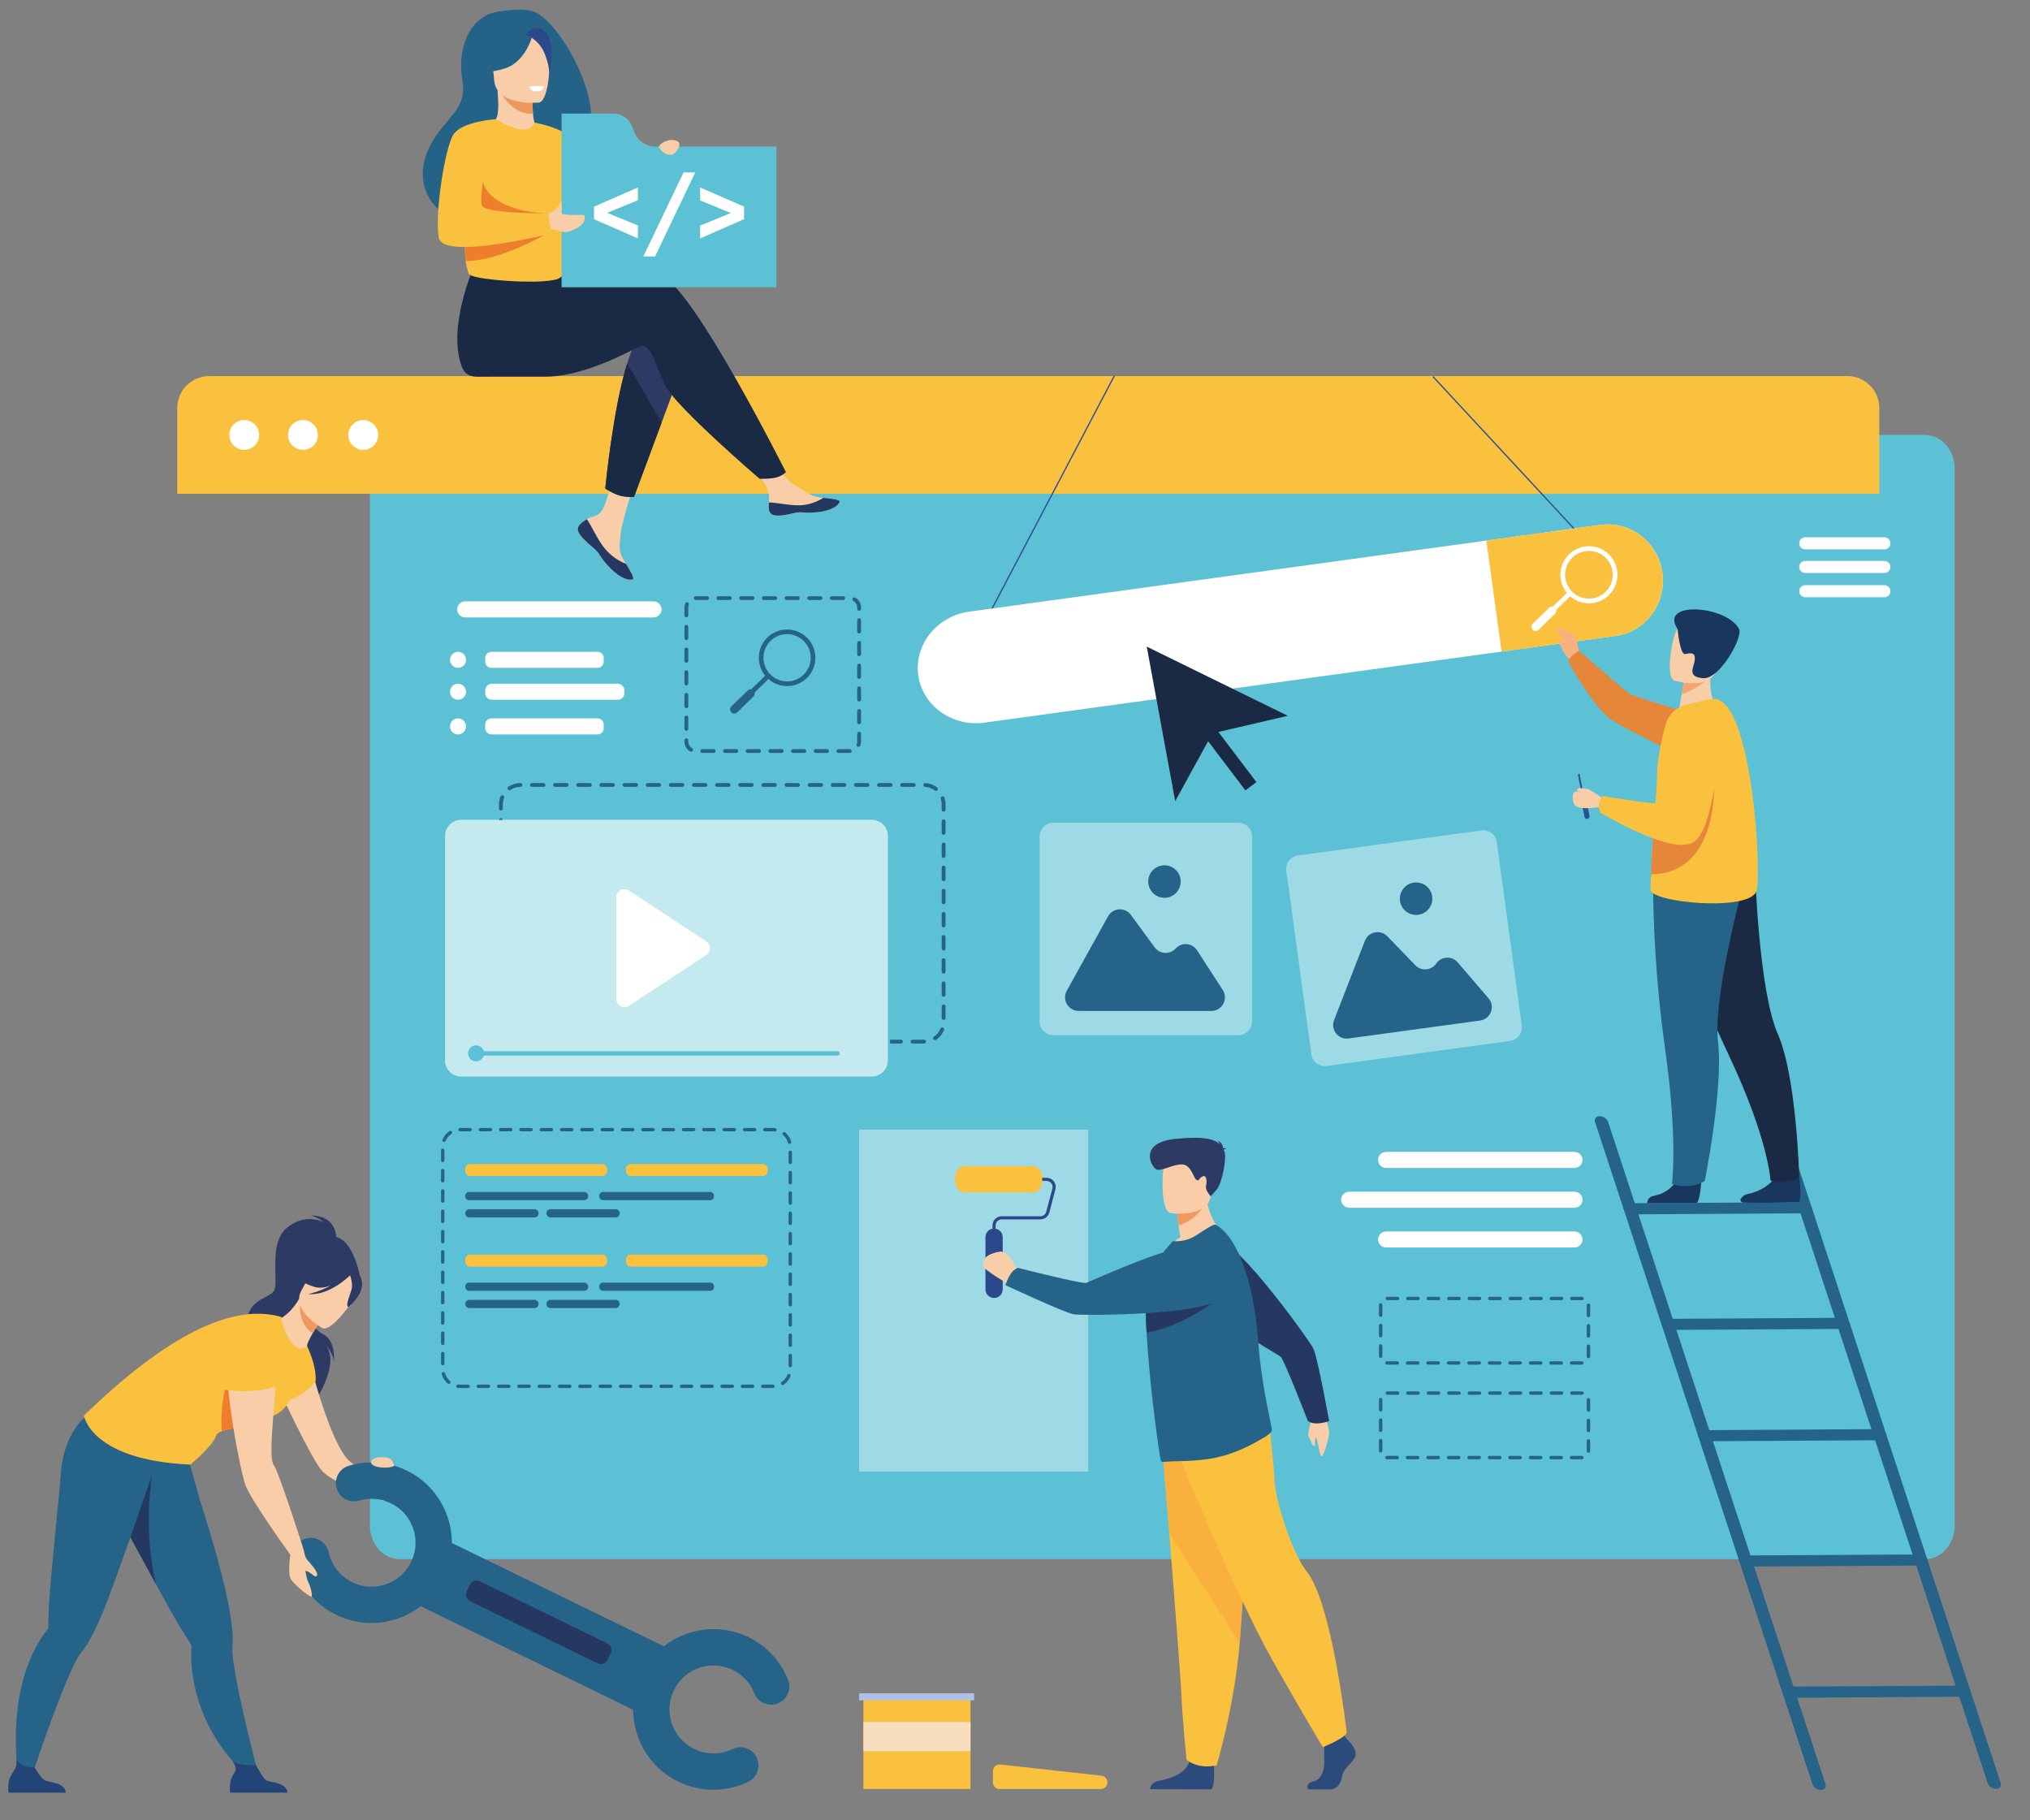 <?xml version="1.0" encoding="utf-8"?>
<!-- Generator: Adobe Illustrator 16.0.0, SVG Export Plug-In . SVG Version: 6.00 Build 0)  -->
<!DOCTYPE svg PUBLIC "-//W3C//DTD SVG 1.1//EN" "http://www.w3.org/Graphics/SVG/1.1/DTD/svg11.dtd">
<svg version="1.1" id="Calque_1" xmlns="http://www.w3.org/2000/svg" xmlns:xlink="http://www.w3.org/1999/xlink" x="0px" y="0px"
	 width="595.279px" height="533.717px" viewBox="0 0 595.279 533.717" enable-background="new 0 0 595.279 533.717"
	 xml:space="preserve">
<rect x="0" y="0" width="595.279" height="533.717" fill="#808080" stroke="none"/>
<g>
	<path fill="#5CC1D4" d="M573.195,137.339v309.979c0,5.419-3.919,9.817-8.742,9.817H117.229c-4.829,0-8.744-4.398-8.744-9.817
		V137.339c0-5.425,3.916-9.82,8.744-9.82h447.224C569.276,127.52,573.195,131.915,573.195,137.339z"/>
	<g>
		<path fill="#FAC13E" d="M551.087,119.645v25.137H51.982v-25.137c0-5.187,4.208-9.389,9.39-9.389h480.332
			C546.884,110.256,551.087,114.458,551.087,119.645z"/>
		<g>
			<path fill="#FFFFFF" d="M67.255,127.52c0-2.415,1.95-4.373,4.37-4.373c2.412,0,4.366,1.958,4.366,4.373
				c0,2.414-1.955,4.373-4.366,4.373C69.206,131.892,67.255,129.933,67.255,127.52z"/>
			<circle fill="#FFFFFF" cx="88.846" cy="127.52" r="4.37"/>
			<path fill="#FFFFFF" d="M102.136,127.52c0-2.415,1.95-4.373,4.369-4.373c2.413,0,4.371,1.958,4.371,4.373
				c0,2.414-1.958,4.373-4.371,4.373C104.086,131.892,102.136,129.933,102.136,127.52z"/>
		</g>
	</g>
	<g>
		<path fill="#2D3A64" d="M98.618,363.64c0,0,0.666-7.26-7.438-7.26c0,0,2.452,0.668,3.727,2.001c0,0-5.17-3.034-10.794,1.629
			c-5.627,4.664-2.132,16.359-3.844,18.58c-1.712,2.22-8.374,2.666-7.559,9.845c0.814,7.181,21.145,16.174,19.837,22.111
			c0,0,7.97-11.71,2.271-17.054c0,0,2.776,2.614,3.062,5.725c0,0,0.753-6.069-3.11-8.012c-3.419-1.72-6.219-8.002-5.924-9.123
			C89.144,380.958,98.618,363.64,98.618,363.64z"/>
		<path fill="#FACDA9" d="M90.64,398.467c0,0,6.055,25.051,12,30.057c3.57,3.016,14.191,9.918,14.191,9.918l-4.417,1.603
			c0,0-14.733-4.971-18.031-8.852c-3.301-3.878-12.329-23.314-12.329-23.314L90.64,398.467z"/>
		<path fill="#256388" d="M33.73,442.474c0.055,0.096,0.113,0.19,0.165,0.293c1.326,2.305,4.367,7.951,7.712,14.13
			c1.584,2.921,3.247,5.977,4.817,8.843c2.712,4.956,5.176,9.364,6.618,11.694c1.464,2.372,2.536,4.04,2.976,4.7
			c0,0.006,0,0.006,0,0.006c0.133,0.206,0.16,0.447,0.145,0.692c-0.153,2.085-0.111,4.157,0.096,6.206
			c2.017,20.094,15.562,30.855,15.562,30.855l4.033,0.602c0,0-5.702-21.119-7.378-33.063c-0.287-2.021-0.412-3.663-0.308-4.729
			c0.296-3.112-0.258-7.682-1.307-12.919c-1.858-9.321-5.268-20.757-8.234-29.913c-0.188-0.582-5.851-21.073-5.851-21.073
			c-4.757,4.151-22.101,5.868-22.101,5.868S27.74,431.818,33.73,442.474z"/>
		<path fill="#234476" d="M84.304,525.586H67.492c0,0-0.401-2.557,0.475-4.505c0.841-1.86,2.04-1.922,0.157-4.847
			c1.065,1.096,4.501,1.554,6.932,1.226c0.298,0.483,1.921,3.726,2.914,4.442C79.067,522.689,83.965,522.403,84.304,525.586z"/>
		<path fill="#243862" d="M33.73,442.474c0.055,0.096,0.113,0.19,0.165,0.293c1.326,2.305,8.495,15.546,11.846,21.723
			c-3.884-15.966-1.185-31.925-1.185-31.925L33.73,442.474z"/>
		<path fill="#2D3A64" d="M96.329,362.618c0.107-0.443-9.607,4.388-10.099,4.934c-4.555,5.055-3.256,11.645-0.646,11.708
			c1.671,0.042,1.344,2.821,1.344,2.821l18.622-7.878C105.55,374.204,103.306,361.129,96.329,362.618z"/>
		<path fill="#FAC13E" d="M90.066,394.705c0,0,2.833,5.658,2.481,10.254c0,0-3.415,5.389-12.278,6.76
			C80.269,411.719,87.885,394.699,90.066,394.705z"/>
		<path fill="#256388" d="M46.837,425.916l0.055-3.145c-6.263,0.789-21.599-7.488-21.599-7.488s-6.555,4.363-7.45,16.809
			c-0.438,6.083-3.209,31.776-3.516,39.445c-0.113,2.782-0.149,4.771-0.163,5.563c0,0,0,0,0,0.007c0,0.242-0.114,0.452-0.262,0.651
			c-1.301,1.646-2.428,3.389-3.396,5.196c-9.56,17.793-4.56,41.953-4.56,41.953l2.218-0.564c0,0,8.081-25.054,13.366-35.885
			c0.897-1.84,1.711-3.274,2.392-4.098c1.987-2.414,4.083-6.509,6.146-11.439C33.97,463.599,46.837,425.916,46.837,425.916z"/>
		<path fill="#234476" d="M19.314,525.586H2.504c0,0-0.404-2.557,0.473-4.505c0.842-1.86,2.159-2.711,1.843-4.968
			c1.068,1.098,2.811,2.333,5.242,2.003c0.297,0.484,1.921,3.068,2.916,3.786C14.076,522.689,18.975,522.403,19.314,525.586z"/>
		<path fill="#FAC13E" d="M79.133,415.332c-2.255,0.382,0.369,2.182-2.741,2.509c-4.417,0.489-8.982,0.821-11.368,1.772
			c-0.878,0.353-1.457,0.775-1.643,1.329c-1.032,3.11-7.596,8.47-7.596,8.47c-29.275-1.334-31.16-14.382-31.16-14.382
			c18.999-18.452,35.164-28.51,48.52-29.754c3.248-0.305,7.636,0.104,9.692,1.021c4.672,2.08,7.229,8.409,7.229,8.409
			S87.714,413.862,79.133,415.332z"/>
		<path fill="#EE7D2C" d="M76.393,417.84c-4.417,0.489-8.982,0.821-11.368,1.772c-0.98-14.604,5.914-25.586,5.914-25.586
			S75.427,412.318,76.393,417.84z"/>
		<path fill="#FACDA9" d="M82.585,387.5c0.835,2.617,3.619,10.077,7.48,7.205c-0.132-0.556,0.686-2.177,1.641-3.817
			c1.221-2.104,2.677-4.25,2.677-4.25l-6.293-5.511l-0.376-0.332c-1.648,2.874-3.264,4.258-4.678,5.317
			C82.606,386.429,82.424,386.983,82.585,387.5z"/>
		<path fill="#EE9960" d="M94.383,386.642c0,0-1.456,2.142-2.677,4.246c-3.914-2.414-3.914-7.255-3.614-9.762L94.383,386.642z"/>
		<path fill="#FACDA9" d="M94.556,389.401c0,0-9.498-5.283-6.115-11.145c3.382-5.867,4.436-10.494,10.642-7.369
			c6.203,3.125,6.083,6.035,5.431,8.266C103.86,381.386,97.116,390.624,94.556,389.401z"/>
		<path fill="#2D3A64" d="M106.116,375.737c-0.434-2.605-1.758-2.854-2.678-2.68c-3.507-5.8-9.237-3.533-9.237-3.533
			c-3.06,3.836-7.485,4.49-7.485,4.49s1.104,2.051,5.644,3.322c1.388,0.387,2.961,0.15,4.479-0.357
			c-3.152,1.756-6.444,2.43-6.444,2.43c5.983,0.546,11.673-4.924,12.269-5.508c0.275,0.847,0.759,2.621,0.47,3.918
			c-0.396,1.765-1.958,4.957-1.003,5.371C102.127,383.19,106.768,379.638,106.116,375.737z"/>
		<g>
			
				<rect x="121.338" y="467.273" transform="matrix(-0.899 -0.438 0.438 -0.899 95.92 977.352)" fill="#256388" width="78.832" height="20.665"/>
			<g>
				<path fill="#256388" d="M98.65,473.477c-6.503-3.164-11.125-9.04-12.674-16.115c-0.637-2.874,1.184-5.713,4.057-6.339
					c2.864-0.64,5.706,1.183,6.34,4.053c0.853,3.88,3.386,7.095,6.948,8.838c6.387,3.114,14.12,0.445,17.237-5.938
					c3.116-6.395,0.449-14.126-5.941-17.238c-2.897-1.417-6.203-1.694-9.294-0.782c-2.82,0.831-5.783-0.779-6.617-3.597
					c-0.833-2.824,0.779-5.785,3.598-6.612c5.65-1.67,11.682-1.166,16.98,1.417c11.671,5.685,16.533,19.806,10.843,31.477
					C124.438,474.299,110.32,479.165,98.65,473.477z"/>
			</g>
			<g>
				<path fill="#256388" d="M198.884,522.345c-11.668-5.685-16.528-19.806-10.844-31.474c5.688-11.671,19.811-16.531,31.477-10.845
					c5.301,2.579,9.414,7.021,11.581,12.503c1.074,2.734-0.266,5.822-3.001,6.904c-2.729,1.083-5.824-0.257-6.903-2.985
					c-1.186-3.007-3.44-5.44-6.338-6.857c-6.394-3.109-14.128-0.441-17.243,5.944c-3.113,6.395-0.45,14.127,5.938,17.239
					c3.562,1.737,7.659,1.747,11.241,0.031c2.649-1.268,5.829-0.151,7.099,2.502c1.271,2.648,0.154,5.824-2.496,7.096
					C212.866,525.537,205.389,525.518,198.884,522.345z"/>
			</g>
			<path fill="#243862" d="M175.223,487.666l-37.326-18.197c-1.068-0.521-1.518-1.822-0.995-2.896l0.947-1.948
				c0.523-1.071,1.826-1.517,2.897-0.993l37.329,18.196c1.065,0.523,1.518,1.826,0.994,2.898l-0.947,1.944
				C177.598,487.746,176.298,488.19,175.223,487.666z"/>
		</g>
		<path fill="#FACDA9" d="M89.122,454.603c0,0,0.204,1.772,0.946,2.688c0.751,0.911,2.928,3.12,2.965,4.417
			c0,0-0.106,0.58-0.571,0.472c-0.472-0.104-2.093-1.711-2.921-1.598c0,0,0.439,2.598,0.883,3.328
			c0.441,0.724,1.247,3.479,0.987,4.115c-0.267,0.631-4.67-3.044-6.008-4.839c-1.332-1.793-0.016-9.067-0.016-9.067L89.122,454.603z
			"/>
		<path fill="#FACDA9" d="M80.21,391.562c0,0-11.12-0.608-13.093,6.371c-1.973,6.979,3.707,34.835,4.929,37.712
			c2.233,5.23,13.085,20.176,13.085,20.176l3.99-1.219c0,0-7.237-22.82-8.854-25.08C77.735,425.981,83.538,394.595,80.21,391.562z"
			/>
		<path fill="#FAC13E" d="M64.926,407.267c0.029,0.162,10.52,1.929,17.081-1.401c0,0,5.486-17.177-2.352-16.353
			c-7.838,0.82-12.47,3.289-12.674,7.035C66.789,400.302,64.926,407.267,64.926,407.267z"/>
		<path fill="#FACDA9" d="M111.374,427.276c-0.525,0.023-1.497,0.195-1.845,0.464c-0.604,0.465-1.286,1.276,0.072,1.953
			c2.035,1.021,6.113,0.566,5.951-0.046C115.057,427.723,114.316,427.134,111.374,427.276z"/>
	</g>
	<g>
		<path fill="#FACDA9" d="M169.944,153.894c-0.53,0.612-0.603,1.298-0.335,2.031c0,0.004,0,0.01,0.003,0.011
			c0.49,1.357,2.111,2.87,3.992,4.381c0.244,0.194,0.457,0.371,0.644,0.533c0.053,0.045,0.101,0.088,0.146,0.133
			c0.038,0.032,0.072,0.064,0.109,0.099c1.756,1.619,1.096,1.988,4.25,5.272c3.595,3.743,6.076,3.81,6.777,3.468
			c0.598-0.29-0.615-2.273-1.958-4.506c-0.066-0.105-0.127-0.215-0.193-0.324c-0.178-0.298-0.358-0.599-0.536-0.896
			c-1.57-2.685-1.167-3.945-0.795-7.939c0.305-3.247,5.051-18.137,5.051-18.137l-6.894-1.188c0,0-2.075,11.857-4.361,13.681
			c-1.223,0.974-2.592,0.986-3.768,1.711c-0.082,0.049-0.164,0.099-0.244,0.153C171.167,152.82,170.485,153.276,169.944,153.894z"/>
		<path fill="#243862" d="M169.944,153.894c-0.53,0.612-0.603,1.298-0.335,2.031c0,0.004,0,0.01,0.003,0.011
			c0.603,1.355,2.184,2.86,4.004,4.368c0.235,0.198,0.445,0.379,0.632,0.546c0.053,0.045,0.101,0.088,0.146,0.133
			c0.038,0.032,0.072,0.064,0.109,0.099c1.756,1.619,1.096,1.988,4.25,5.272c3.595,3.743,6.076,3.81,6.777,3.468
			c0.598-0.29-0.615-2.273-1.958-4.506c-0.702-0.255-3.952-1.574-6.408-4.721c-2.168-2.765-3.611-6.316-5.087-8.37
			c-0.082,0.049-0.164,0.099-0.244,0.153C171.167,152.82,170.485,153.276,169.944,153.894z"/>
		<path fill="#FACDA9" d="M225.521,149.589c0.424,2.126,3.459,1.771,6.849,0.944c3.388-0.831,2.584,0.154,7.401-0.379
			c4.824-0.533,6.28-2.331,6.432-3.05c0.132-0.635-2.25-0.858-4.809-1.154c-0.317-0.035-0.639-0.075-0.966-0.116
			c-2.889-0.36-5-2.222-7.616-3.752c-2.483-1.448-6.188-7.349-6.188-7.349l-6.614,0.522c0,0,3.471,5.273,4.811,7.566
			c0.793,1.345,0.748,3.127,0.652,4.503C225.419,148.074,225.37,148.839,225.521,149.589z"/>
		<path fill="#243862" d="M232.368,150.534c3.388-0.831,2.584,0.154,7.401-0.379c4.824-0.533,6.28-2.331,6.432-3.05
			c0.132-0.635-2.25-0.858-4.809-1.154l-0.021,0.05c0,0-2.895,2.05-6.907,2.147c-3.272,0.079-6.735-0.858-8.992-0.823
			c-0.053,0.75-0.103,1.515,0.048,2.265C225.944,151.716,228.98,151.36,232.368,150.534z"/>
		<path fill="#2D3A64" d="M200.178,107.304L194,123.937l-8.071,21.721c0,0-2.194,0.211-4.288-0.393
			c-1.931-0.557-4.148-2.018-4.148-2.018s2.24-23.321,6.422-36.709c1.069-3.435,2.271-6.214,3.595-7.779
			C193.988,91.1,200.178,107.304,200.178,107.304z"/>
		<path fill="#1A2944" d="M193.894,80.886c-4.049-1.305-15.601,0.373-27.202,2.643l-2.431-4.007L139.2,77.564
			c0,0-8.271,18.339-3.744,30.025c0.668,1.718,1.984,2.821,4.241,2.857c0.004,0,0.367-0.001,0.367-0.001s14.918-0.008,19.761-0.008
			c12.462,0,26.377-8.567,28.179-8.93c2.941-0.588,4.123,5.305,7.067,11.491c2.95,6.188,27.693,27.4,27.693,27.4
			s3.805,0.039,5.375-0.551c1.693-0.634,2.308-1.458,2.308-1.458S203.031,83.834,193.894,80.886z"/>
		<path fill="#246287" d="M155.959,3.225c-3.517-0.904-8.323-0.003-9.119,0.077c-9.538,0.938-12.74,11.576-11.297,19.827
			c1.335,7.618-2.528,9.724-7.009,15.742c-8.979,12.061-3.107,22.231,3.977,24.855c4.247,1.573,10.148-2.396,10.148-2.396
			c0.108,0.044,18.542-12.077,26.101-18.908C181.344,37.496,164.908,5.526,155.959,3.225z"/>
		<path fill="#FACDA9" d="M157.365,38.112c0.248,0.883-3.922,2.507-7.105,1.908c-2.995-0.556-6.354-4.063-5.661-4.392
			c1.146-0.547,1.918-1.9,1.292-9.225l0.57,0.065l9.586,1.093c0,0,0.027,2.986,0.252,5.782
			C156.484,35.692,156.957,36.674,157.365,38.112z"/>
		<path fill="#EE985E" d="M156.046,27.562c0,0,0.026,2.986,0.252,5.782c-5.293,0.285-8.477-4.3-9.838-6.875L156.046,27.562z"/>
		<path fill="#FACDA9" d="M158.026,30.066c0,0-12.473,1.23-13.117-6.549c-0.647-7.777-2.696-12.856,5.242-13.969
			c7.936-1.115,9.729,1.725,10.575,4.268C161.575,16.359,161.251,29.546,158.026,30.066z"/>
		<path fill="#246287" d="M156.689,8.319c0,0-1.57,9.5-8.676,11.755c-5.176,1.643-7.527,0.561-7.527,0.561s2.494-3.308,3.383-7.905
			c0.26-1.354,1.226-2.469,2.536-2.901C150.088,8.62,154.547,5.306,156.689,8.319z"/>
		<path fill="#2C488C" d="M154.337,10.347c0,0,2.352,0.522,4.432,3.556c1.139,1.656,2.457,5.834,2.231,7.683
			c0,0,2.188-8.794-0.996-12.063C156.627,6.051,154.337,10.347,154.337,10.347z"/>
		<path fill="#FAC13E" d="M134.912,63.662c0.217,0.946,0.41,1.813,0.564,2.615c0.251,1.294,0.429,2.41,0.554,3.394
			c0.38,3.066,0.269,4.885,0.522,6.872c0.144,1.11,0.4,2.278,0.932,3.741c0.518,1.423,14.066,2.693,21.776,2.181
			c2.446-0.157,4.314-0.502,4.974-1.072c2.754-2.389,2.479,2.865,2.857-22.271c0.177-12.261-10.405-23.184-10.405-23.184
			s-0.843,5.24-11.345-0.995c-0.374-0.219-4.507,5.906-8.484,13.444C132.472,56.715,133.676,58.475,134.912,63.662z"/>
		<path fill="#1A2944" d="M194,123.937l-8.071,21.721c0,0-2.194,0.211-4.288-0.393c-1.931-0.557-4.148-2.018-4.148-2.018
			s2.24-23.321,6.422-36.709L194,123.937z"/>
		<path fill="#FAC13E" d="M156.689,35.936c0,0,10.804,1.832,12.071,6.485c1.269,4.652,10.031,30.662,10.031,30.662
			s-6.789,2.319-9.328-0.218c-2.536-2.537-8.83-23.538-8.83-23.538L156.689,35.936z"/>
		<path fill="#FFFFFF" d="M155.145,25.48c0,0,0.522,1.277,1.903,1.277c1.384,0,1.756-0.208,2.013-0.498
			c0.266-0.294,0.523-0.858,0.523-0.858S157.297,24.95,155.145,25.48z"/>
		<path fill="#EE7D2C" d="M136.032,69.671c0.379,3.066,0.268,4.885,0.521,6.872c9.806,0.032,22.923-7.575,22.923-7.575
			L136.032,69.671z"/>
		<path fill="#EE7D2C" d="M159.478,62.536c0,0-15.282-0.455-17.854-9.142c-2.831-9.542-6.001,3.925-6.001,3.925l1.685,8.592h16.769
			L159.478,62.536z"/>
		<g>
			<path fill="#5CC1D4" d="M186.114,38.968l-0.827-2.046c-0.881-2.194-3.009-3.627-5.375-3.627h-15.234v9.665v41.267h63.017V42.959
				h-35.66C189.431,42.959,187.09,41.38,186.114,38.968z"/>
			<g>
				<path fill="#FFFFFF" d="M174.186,64.266v-3.672l12.873-5.64v3.751l-8.994,3.697l8.994,3.701v3.804L174.186,64.266z"/>
				<path fill="#FFFFFF" d="M200.438,50.563h3.435L192.086,75.2h-3.432L200.438,50.563z"/>
				<path fill="#FFFFFF" d="M218.187,60.594v3.672l-12.875,5.641v-3.752l8.989-3.696l-8.989-3.698v-3.806L218.187,60.594z"/>
			</g>
		</g>
		<path fill="#FACDA9" d="M159.471,64.548l1.107-1.735c0,0,0.875-0.285,2.105-1.147c1.456-1.025,1.266-2.56,1.992-2.397l0.008,3.373
			l-0.077,0.012c3.131,0.834,6.794-0.072,6.866,0.707c0.202,2.144-1.459,3.11-2.844,3.782c-1.066,0.515-2.276,1.287-4.199,0.688
			c-1.404-0.437-3.614-0.882-3.614-0.882L159.471,64.548z"/>
		<path fill="#FAC13E" d="M145.341,34.943c0,0-9.92,0.649-12.397,4.518c-2.48,3.87-5.553,23.511-4.267,30.255
			c1.292,6.749,33.052-1.29,33.052-1.29l-1.007-5.853c0,0-18.336,0.109-19.379-2.281C139.952,57.119,145.341,34.943,145.341,34.943z
			"/>
		<path fill="#FACDA9" d="M193.225,42.939c-0.088,0.255,1.488,2.853,3.746,2.404c1.4-0.283,3.229-3.308,1.624-3.972
			C195.917,40.258,193.452,42.25,193.225,42.939z"/>
	</g>
	<g>
		<g>
			
				<rect x="308.269" y="105.641" transform="matrix(-0.885 -0.465 0.465 -0.885 514.276 416.305)" fill="#2C4F96" width="0.375" height="78.231"/>
		</g>
		<g>
			
				<rect x="410.601" y="132.4" transform="matrix(-0.68 -0.733 0.733 -0.68 643.652 546.195)" fill="#2C4F96" width="60.916" height="0.378"/>
		</g>
		<g>
			<path fill="#FFFFFF" d="M487.491,167.975c0.609,4.475-0.612,8.789-3.096,12.136c-2.472,3.347-6.19,5.72-10.562,6.321
				l-185.151,25.44c-9.448,1.296-18.187-4.962-19.415-13.911c-0.613-4.475,0.756-8.808,3.466-12.185s6.756-5.797,11.481-6.447
				l185.148-25.44C478.103,152.687,486.261,159.025,487.491,167.975z"/>
			<path fill="#FAC13E" d="M487.491,167.975c0.609,4.475-0.612,8.789-3.096,12.136c-2.472,3.347-6.19,5.72-10.562,6.321
				l-33.505,4.604l-4.474-32.544l33.508-4.603C478.103,152.687,486.261,159.025,487.491,167.975z"/>
			<g>
				<g>
					<path fill="#FFFFFF" d="M467.096,176.806c-0.412,0.055-0.829,0.081-1.257,0.077c-2.235-0.025-4.323-0.922-5.887-2.521
						c-3.226-3.301-3.165-8.611,0.138-11.836l0,0c3.303-3.226,8.612-3.164,11.837,0.136c3.224,3.304,3.162,8.611-0.136,11.837
						C470.493,175.766,468.859,176.563,467.096,176.806z M461.054,163.513c-2.763,2.692-2.811,7.128-0.113,9.885
						c1.306,1.337,3.052,2.083,4.922,2.107c1.863,0.021,3.631-0.687,4.965-1.99c2.754-2.695,2.809-7.13,0.113-9.89
						C468.245,160.868,463.81,160.815,461.054,163.513L461.054,163.513z"/>
				</g>
				
					<rect x="455.668" y="172.165" transform="matrix(-0.698 -0.716 0.716 -0.698 647.409 628.873)" fill="#FFFFFF" width="1.377" height="11.42"/>
				<path fill="#FFFFFF" d="M449.437,184.639L449.437,184.639c-0.476-0.485-0.471-1.266,0.021-1.742l4.812-4.7
					c0.488-0.476,1.267-0.468,1.739,0.017l0,0c0.476,0.488,0.466,1.268-0.021,1.743l-4.806,4.704
					C450.688,185.134,449.912,185.124,449.437,184.639z"/>
			</g>
		</g>
	</g>
	<g>
		<path fill="#FAC13E" d="M176.571,344.802h-38.682c-0.809,0-1.456-0.654-1.456-1.459v-0.613c0-0.806,0.647-1.459,1.456-1.459
			h38.682c0.805,0,1.459,0.653,1.459,1.459v0.613C178.03,344.147,177.375,344.802,176.571,344.802z"/>
		<g>
			<path fill="#256388" d="M156.724,356.938h-19.087c-0.663,0-1.204-0.543-1.204-1.205l0,0c0-0.666,0.541-1.205,1.204-1.205h19.087
				c0.663,0,1.204,0.539,1.204,1.205l0,0C157.927,356.396,157.387,356.938,156.724,356.938z"/>
			<g>
				<path fill="#256388" d="M171.339,351.886h-33.79c-0.615,0-1.117-0.505-1.117-1.123v-0.166c0-0.615,0.501-1.119,1.117-1.119
					h33.79c0.619,0,1.117,0.504,1.117,1.119v0.166C172.456,351.381,171.958,351.886,171.339,351.886z"/>
				<path fill="#256388" d="M208.299,351.886h-31.477c-0.599,0-1.088-0.482-1.088-1.083v-0.243c0-0.601,0.489-1.082,1.088-1.082
					h31.477c0.594,0,1.08,0.481,1.08,1.082v0.243C209.379,351.403,208.893,351.886,208.299,351.886z"/>
				<path fill="#256388" d="M180.527,356.938h-19.084c-0.669,0-1.208-0.543-1.208-1.205l0,0c0-0.666,0.539-1.205,1.208-1.205h19.084
					c0.666,0,1.207,0.539,1.207,1.205l0,0C181.733,356.396,181.192,356.938,180.527,356.938z"/>
			</g>
		</g>
		<path fill="#FAC13E" d="M223.674,344.802h-38.682c-0.808,0-1.463-0.654-1.463-1.459v-0.613c0-0.806,0.656-1.459,1.463-1.459
			h38.682c0.804,0,1.46,0.653,1.46,1.459v0.613C225.134,344.147,224.478,344.802,223.674,344.802z"/>
	</g>
	<g>
		<path fill="#FAC13E" d="M176.571,371.373h-38.682c-0.809,0-1.456-0.653-1.456-1.456v-0.616c0-0.806,0.647-1.457,1.456-1.457
			h38.682c0.805,0,1.459,0.65,1.459,1.457v0.616C178.03,370.72,177.375,371.373,176.571,371.373z"/>
		<g>
			<path fill="#256388" d="M156.724,383.511h-19.087c-0.663,0-1.204-0.542-1.204-1.205l0,0c0-0.668,0.541-1.205,1.204-1.205h19.087
				c0.663,0,1.204,0.537,1.204,1.205l0,0C157.927,382.969,157.387,383.511,156.724,383.511z"/>
			<g>
				<path fill="#256388" d="M171.339,378.459h-33.79c-0.615,0-1.117-0.504-1.117-1.122v-0.167c0-0.621,0.501-1.119,1.117-1.119
					h33.79c0.619,0,1.117,0.499,1.117,1.119v0.167C172.456,377.955,171.958,378.459,171.339,378.459z"/>
				<path fill="#256388" d="M208.299,378.459h-31.477c-0.599,0-1.088-0.487-1.088-1.086v-0.241c0-0.599,0.489-1.082,1.088-1.082
					h31.477c0.594,0,1.08,0.482,1.08,1.082v0.241C209.379,377.972,208.893,378.459,208.299,378.459z"/>
				<path fill="#256388" d="M180.527,383.511h-19.084c-0.669,0-1.208-0.542-1.208-1.205l0,0c0-0.668,0.539-1.205,1.208-1.205h19.084
					c0.666,0,1.207,0.537,1.207,1.205l0,0C181.733,382.969,181.192,383.511,180.527,383.511z"/>
			</g>
		</g>
		<path fill="#FAC13E" d="M223.674,371.373h-38.682c-0.808,0-1.463-0.653-1.463-1.456v-0.616c0-0.806,0.656-1.457,1.463-1.457
			h38.682c0.804,0,1.46,0.65,1.46,1.457v0.616C225.134,370.72,224.478,371.373,223.674,371.373z"/>
	</g>
	<g>
		<polygon fill="#1A2944" points="377.631,209.869 355.539,215.008 344.617,234.886 336.276,189.586 		"/>
		
			<rect x="357.74" y="209.499" transform="matrix(-0.797 0.604 -0.604 -0.797 780.08 180.195)" fill="#1A2944" width="4.041" height="23.361"/>
	</g>
	<g>
		<path opacity="0.4" fill="#FFFFFF" enable-background="new    " d="M363.171,303.509h-54.322c-2.202,0-3.98-1.783-3.98-3.982
			v-54.32c0-2.201,1.778-3.981,3.98-3.981h54.322c2.195,0,3.979,1.78,3.979,3.981v54.32
			C367.15,301.728,365.366,303.509,363.171,303.509z"/>
		<g>
			<path fill="#256388" d="M312.823,290.479l12.104-21.821c1.405-2.536,4.973-2.762,6.691-0.419l6.979,9.521
				c1.488,2.023,4.454,2.184,6.151,0.331l0,0c1.758-1.92,4.86-1.664,6.279,0.526l7.527,11.631c1.719,2.646-0.185,6.145-3.341,6.145
				h-38.91C313.271,296.394,311.35,293.135,312.823,290.479z"/>
			<path fill="#256388" d="M336.709,258.465c0-2.63,2.13-4.762,4.762-4.762c2.627,0,4.758,2.132,4.758,4.762
				c0,2.627-2.131,4.761-4.758,4.761C338.839,263.226,336.709,261.092,336.709,258.465z"/>
		</g>
	</g>
	<g>
		<path opacity="0.4" fill="#FFFFFF" enable-background="new    " d="M442.851,305.187l-53.826,7.344
			c-2.174,0.297-4.181-1.229-4.479-3.407l-7.342-53.826c-0.301-2.178,1.227-4.187,3.404-4.482l53.822-7.342
			c2.18-0.296,4.188,1.228,4.485,3.407l7.343,53.823C446.552,302.883,445.029,304.89,442.851,305.187z"/>
		<g>
			<path fill="#256388" d="M391.202,299.084l9.048-23.256c1.054-2.707,4.556-3.413,6.571-1.322l8.201,8.491
				c1.746,1.807,4.709,1.564,6.138-0.501l0,0c1.483-2.144,4.595-2.306,6.291-0.329l9.037,10.504
				c2.057,2.393,0.646,6.114-2.479,6.542l-38.559,5.259C392.445,304.878,390.107,301.913,391.202,299.084z"/>
			<circle fill="#256388" cx="415.261" cy="263.488" r="4.761"/>
		</g>
	</g>
	<g>
		<rect x="253.195" y="497.604" fill="#FAC13E" width="31.392" height="26.91"/>
		<rect x="251.932" y="496.453" fill="#B0C1E5" width="33.719" height="2.08"/>
		<rect x="253.195" y="504.881" fill="#F9DDBF" width="31.392" height="8.551"/>
	</g>
	<path fill="#FAC13E" d="M322.778,524.535H293.14c-1.085,0-1.968-0.874-1.968-1.965v-3.287c0-1.167,1.018-2.082,2.183-1.953
		l29.641,3.293c0.994,0.107,1.75,0.953,1.75,1.947l0,0C324.745,523.661,323.862,524.535,322.778,524.535z"/>
	<g id="fond_video_2_">
		<g>
			<defs>
				<polygon id="SVGID_1_" points="136.777,226.216 135.724,240.496 261,241.225 261,311.41 289.852,311.169 288.968,220.758 				
					"/>
			</defs>
			<clipPath id="SVGID_2_">
				<use xlink:href="#SVGID_1_"  overflow="visible"/>
			</clipPath>
			<path clip-path="url(#SVGID_2_)" fill="#256388" d="M271,305.955h-3.412c-0.311,0-0.562-0.249-0.562-0.562
				c0-0.309,0.252-0.562,0.562-0.562h3.394c0.311,0,0.57,0.254,0.57,0.562C271.551,305.707,271.312,305.955,271,305.955z
				 M264.198,305.955h-3.396c-0.311,0-0.56-0.249-0.56-0.562c0-0.309,0.249-0.562,0.56-0.562h3.396c0.309,0,0.56,0.254,0.56,0.562
				C264.756,305.707,264.505,305.955,264.198,305.955z M257.41,305.955h-3.394c-0.313,0-0.56-0.249-0.56-0.562
				c0-0.309,0.246-0.562,0.56-0.562h3.394c0.308,0,0.558,0.254,0.558,0.562C257.968,305.707,257.718,305.955,257.41,305.955z
				 M250.624,305.955h-3.391c-0.308,0-0.567-0.249-0.567-0.562c0-0.309,0.26-0.562,0.567-0.562h3.391
				c0.311,0,0.562,0.254,0.562,0.562C251.187,305.707,250.935,305.955,250.624,305.955z M243.843,305.955h-3.396
				c-0.312,0-0.56-0.249-0.56-0.562c0-0.309,0.247-0.562,0.56-0.562h3.396c0.308,0,0.56,0.254,0.56,0.562
				C244.402,305.707,244.15,305.955,243.843,305.955z M237.053,305.955h-3.39c-0.313,0-0.565-0.249-0.565-0.562
				c0-0.309,0.251-0.562,0.565-0.562h3.39c0.311,0,0.565,0.254,0.565,0.562C237.618,305.707,237.364,305.955,237.053,305.955z
				 M230.269,305.955h-3.39c-0.312,0-0.562-0.249-0.562-0.562c0-0.309,0.25-0.562,0.562-0.562h3.39c0.312,0,0.562,0.254,0.562,0.562
				C230.832,305.707,230.58,305.955,230.269,305.955z M223.485,305.955h-3.39c-0.316,0-0.568-0.249-0.568-0.562
				c0-0.309,0.252-0.562,0.568-0.562h3.39c0.309,0,0.561,0.254,0.561,0.562C224.045,305.707,223.793,305.955,223.485,305.955z
				 M216.699,305.955h-3.392c-0.312,0-0.564-0.249-0.564-0.562c0-0.309,0.252-0.562,0.564-0.562h3.392
				c0.312,0,0.564,0.254,0.564,0.562C217.264,305.707,217.012,305.955,216.699,305.955z M209.917,305.955h-3.398
				c-0.308,0-0.558-0.249-0.558-0.562c0-0.309,0.25-0.562,0.558-0.562h3.398c0.309,0,0.558,0.254,0.558,0.562
				C210.475,305.707,210.226,305.955,209.917,305.955z M203.131,305.955h-3.392c-0.314,0-0.567-0.249-0.567-0.562
				c0-0.309,0.252-0.562,0.567-0.562h3.392c0.311,0,0.562,0.254,0.562,0.562C203.694,305.707,203.441,305.955,203.131,305.955z
				 M196.342,305.955h-3.395c-0.311,0-0.557-0.249-0.557-0.562c0-0.309,0.246-0.562,0.557-0.562h3.395
				c0.315,0,0.565,0.254,0.565,0.562C196.907,305.707,196.657,305.955,196.342,305.955z M189.558,305.955h-3.394
				c-0.309,0-0.561-0.249-0.561-0.562c0-0.309,0.252-0.562,0.561-0.562h3.394c0.311,0,0.562,0.254,0.562,0.562
				C190.12,305.707,189.868,305.955,189.558,305.955z M182.773,305.955h-3.393c-0.312,0-0.563-0.249-0.563-0.562
				c0-0.309,0.252-0.562,0.563-0.562h3.393c0.313,0,0.562,0.254,0.562,0.562C183.335,305.707,183.087,305.955,182.773,305.955z
				 M175.99,305.955h-3.396c-0.308,0-0.561-0.249-0.561-0.562c0-0.309,0.252-0.562,0.561-0.562h3.396
				c0.31,0,0.562,0.254,0.562,0.562C176.552,305.707,176.3,305.955,175.99,305.955z M169.203,305.955h-3.392
				c-0.312,0-0.562-0.249-0.562-0.562c0-0.309,0.25-0.562,0.562-0.562h3.392c0.311,0,0.567,0.254,0.567,0.562
				C169.771,305.707,169.514,305.955,169.203,305.955z M162.417,305.955h-3.392c-0.311,0-0.564-0.249-0.564-0.562
				c0-0.309,0.254-0.562,0.564-0.562h3.392c0.312,0,0.562,0.254,0.562,0.562C162.979,305.707,162.73,305.955,162.417,305.955z
				 M155.636,305.955h-3.024c-0.139,0-0.271-0.005-0.403-0.011c-0.311-0.021-0.546-0.289-0.528-0.596
				c0.021-0.311,0.286-0.55,0.597-0.525c0.111,0.008,0.224,0.008,0.334,0.008h3.024c0.311,0,0.562,0.254,0.562,0.562
				C156.198,305.707,155.946,305.955,155.636,305.955z M274.197,304.968c-0.181,0-0.357-0.085-0.469-0.244
				c-0.17-0.257-0.104-0.604,0.153-0.781c0.852-0.582,1.51-1.394,1.892-2.346c0.12-0.289,0.445-0.425,0.731-0.311
				c0.287,0.117,0.425,0.443,0.308,0.732c-0.464,1.161-1.26,2.148-2.303,2.854C274.412,304.937,274.306,304.968,274.197,304.968z
				 M149.117,304.769c-0.122,0-0.241-0.041-0.346-0.117c-0.995-0.771-1.732-1.801-2.127-2.987c-0.101-0.297,0.059-0.616,0.355-0.711
				c0.292-0.101,0.609,0.058,0.706,0.353c0.327,0.975,0.935,1.822,1.749,2.454c0.246,0.191,0.294,0.542,0.103,0.791
				C149.446,304.692,149.281,304.769,149.117,304.769z M276.711,299.031c-0.311,0-0.565-0.255-0.565-0.563v-3.393
				c0-0.311,0.255-0.561,0.565-0.561c0.308,0,0.558,0.25,0.558,0.561v3.393C277.269,298.776,277.02,299.031,276.711,299.031z
				 M146.883,298.681c-0.313,0-0.567-0.248-0.567-0.557v-3.396c0-0.308,0.254-0.558,0.567-0.558c0.308,0,0.562,0.25,0.562,0.558
				v3.396C147.445,298.433,147.19,298.681,146.883,298.681z M276.711,292.245c-0.311,0-0.565-0.25-0.565-0.562v-3.391
				c0-0.311,0.255-0.562,0.565-0.562c0.308,0,0.558,0.252,0.558,0.562v3.391C277.269,291.995,277.02,292.245,276.711,292.245z
				 M146.883,291.899c-0.313,0-0.567-0.254-0.567-0.562v-3.391c0-0.313,0.254-0.562,0.567-0.562c0.308,0,0.562,0.249,0.562,0.562
				v3.391C147.445,291.646,147.19,291.899,146.883,291.899z M276.711,285.458c-0.311,0-0.565-0.25-0.565-0.561v-3.394
				c0-0.312,0.255-0.562,0.565-0.562c0.308,0,0.558,0.25,0.558,0.562v3.394C277.269,285.208,277.02,285.458,276.711,285.458z
				 M146.883,285.113c-0.313,0-0.567-0.249-0.567-0.561v-3.393c0-0.312,0.254-0.563,0.567-0.563c0.308,0,0.562,0.252,0.562,0.563
				v3.393C147.445,284.864,147.19,285.113,146.883,285.113z M276.711,278.674c-0.311,0-0.565-0.252-0.565-0.56v-3.395
				c0-0.31,0.255-0.564,0.565-0.564c0.308,0,0.558,0.255,0.558,0.564v3.395C277.269,278.421,277.02,278.674,276.711,278.674z
				 M146.883,278.329c-0.313,0-0.567-0.252-0.567-0.561v-3.394c0-0.31,0.254-0.562,0.567-0.562c0.308,0,0.562,0.252,0.562,0.562
				v3.394C147.445,278.077,147.19,278.329,146.883,278.329z M276.711,271.89c-0.311,0-0.565-0.252-0.565-0.562v-3.392
				c0-0.312,0.255-0.562,0.565-0.562c0.308,0,0.558,0.25,0.558,0.562v3.392C277.269,271.637,277.02,271.89,276.711,271.89z
				 M146.883,271.545c-0.313,0-0.567-0.251-0.567-0.562v-3.392c0-0.31,0.254-0.562,0.567-0.562c0.308,0,0.562,0.252,0.562,0.562
				v3.392C147.445,271.293,147.19,271.545,146.883,271.545z M276.711,265.106c-0.311,0-0.565-0.254-0.565-0.564v-3.391
				c0-0.312,0.255-0.564,0.565-0.564c0.308,0,0.558,0.252,0.558,0.564v3.391C277.269,264.852,277.02,265.106,276.711,265.106z
				 M146.883,264.759c-0.313,0-0.567-0.252-0.567-0.562v-3.391c0-0.312,0.254-0.561,0.567-0.561c0.308,0,0.562,0.249,0.562,0.561
				v3.391C147.445,264.506,147.19,264.759,146.883,264.759z M276.711,258.319c-0.311,0-0.565-0.251-0.565-0.562v-3.392
				c0-0.312,0.255-0.563,0.565-0.563c0.308,0,0.558,0.25,0.558,0.563v3.392C277.269,258.067,277.02,258.319,276.711,258.319z
				 M146.883,257.975c-0.313,0-0.567-0.254-0.567-0.563v-3.392c0-0.309,0.254-0.563,0.567-0.563c0.308,0,0.562,0.254,0.562,0.563
				v3.392C147.445,257.721,147.19,257.975,146.883,257.975z M276.711,251.535c-0.311,0-0.565-0.253-0.565-0.562v-3.393
				c0-0.312,0.255-0.564,0.565-0.564c0.308,0,0.558,0.252,0.558,0.564v3.393C277.269,251.282,277.02,251.535,276.711,251.535z
				 M146.883,251.189c-0.313,0-0.567-0.252-0.567-0.562v-3.392c0-0.31,0.254-0.562,0.567-0.562c0.308,0,0.562,0.252,0.562,0.562
				v3.392C147.445,250.937,147.19,251.189,146.883,251.189z M276.711,244.75c-0.311,0-0.565-0.252-0.565-0.564v-3.39
				c0-0.311,0.255-0.562,0.565-0.562c0.308,0,0.558,0.252,0.558,0.562v3.39C277.269,244.498,277.02,244.75,276.711,244.75z
				 M146.883,244.405c-0.313,0-0.567-0.252-0.567-0.563v-3.391c0-0.311,0.254-0.561,0.567-0.561c0.308,0,0.562,0.25,0.562,0.561
				v3.391C147.445,244.153,147.19,244.405,146.883,244.405z M276.711,237.964c-0.311,0-0.565-0.25-0.565-0.562v-1.533
				c0-0.563-0.09-1.118-0.271-1.648c-0.099-0.293,0.062-0.611,0.354-0.71c0.295-0.101,0.613,0.059,0.711,0.354
				c0.218,0.644,0.326,1.321,0.326,2.005v1.533C277.269,237.714,277.02,237.964,276.711,237.964z M146.883,237.619
				c-0.313,0-0.567-0.25-0.567-0.562v-1.188c0-0.815,0.157-1.61,0.461-2.361c0.119-0.289,0.443-0.426,0.732-0.312
				c0.289,0.118,0.424,0.445,0.31,0.734c-0.252,0.617-0.375,1.271-0.375,1.938v1.188
				C147.445,237.368,147.19,237.619,146.883,237.619z M274.47,231.887c-0.125,0-0.244-0.039-0.345-0.117
				c-0.82-0.628-1.796-0.993-2.826-1.059c-0.308-0.016-0.546-0.282-0.525-0.592c0.021-0.312,0.289-0.551,0.596-0.527
				c1.254,0.077,2.442,0.52,3.438,1.287c0.244,0.188,0.291,0.541,0.104,0.787C274.799,231.812,274.634,231.887,274.47,231.887z
				 M149.4,231.684c-0.178,0-0.353-0.088-0.461-0.246c-0.176-0.257-0.108-0.607,0.148-0.782c1.04-0.701,2.255-1.071,3.507-1.074
				c0,0,0,0,0.003,0c0.305,0,0.561,0.25,0.561,0.558c0.007,0.313-0.244,0.564-0.561,0.565c-1.032,0.001-2.029,0.306-2.876,0.883
				C149.624,231.651,149.51,231.684,149.4,231.684z M267.945,230.705h-3.396c-0.307,0-0.559-0.252-0.559-0.564
				c0-0.31,0.251-0.56,0.559-0.56h3.396c0.309,0,0.562,0.25,0.562,0.56C268.506,230.452,268.253,230.705,267.945,230.705z
				 M261.16,230.705h-3.392c-0.311,0-0.562-0.252-0.562-0.564c0-0.31,0.251-0.56,0.562-0.56h3.392c0.308,0,0.564,0.25,0.564,0.56
				C261.725,230.452,261.468,230.705,261.16,230.705z M254.373,230.705h-3.392c-0.312,0-0.562-0.252-0.562-0.564
				c0-0.31,0.249-0.56,0.562-0.56h3.392c0.31,0,0.562,0.25,0.562,0.56C254.935,230.452,254.683,230.705,254.373,230.705z
				 M247.591,230.705h-3.394c-0.311,0-0.562-0.252-0.562-0.564c0-0.31,0.251-0.56,0.562-0.56h3.394c0.308,0,0.56,0.25,0.56,0.56
				C248.151,230.452,247.899,230.705,247.591,230.705z M240.802,230.705h-3.39c-0.313,0-0.56-0.252-0.56-0.564
				c0-0.31,0.246-0.56,0.56-0.56h3.39c0.316,0,0.566,0.25,0.566,0.56C241.368,230.452,241.118,230.705,240.802,230.705z
				 M234.019,230.705h-3.392c-0.308,0-0.56-0.252-0.56-0.564c0-0.31,0.251-0.56,0.56-0.56h3.392c0.312,0,0.562,0.25,0.562,0.56
				C234.581,230.452,234.33,230.705,234.019,230.705z M227.237,230.705h-3.396c-0.313,0-0.562-0.252-0.562-0.564
				c0-0.31,0.249-0.56,0.562-0.56h3.396c0.308,0,0.558,0.25,0.558,0.56C227.794,230.452,227.544,230.705,227.237,230.705z
				 M220.447,230.705h-3.39c-0.312,0-0.565-0.252-0.565-0.564c0-0.31,0.253-0.56,0.565-0.56h3.39c0.313,0,0.565,0.25,0.565,0.56
				C221.013,230.452,220.76,230.705,220.447,230.705z M213.667,230.705h-3.396c-0.311,0-0.558-0.252-0.558-0.564
				c0-0.31,0.247-0.56,0.558-0.56h3.396c0.308,0,0.557,0.25,0.557,0.56C214.224,230.452,213.975,230.705,213.667,230.705z
				 M206.879,230.705h-3.392c-0.312,0-0.566-0.252-0.566-0.564c0-0.31,0.254-0.56,0.566-0.56h3.392c0.308,0,0.56,0.25,0.56,0.56
				C207.439,230.452,207.187,230.705,206.879,230.705z M200.096,230.705h-3.393c-0.316,0-0.566-0.252-0.566-0.564
				c0-0.31,0.25-0.56,0.566-0.56h3.393c0.312,0,0.562,0.25,0.562,0.56C200.658,230.452,200.407,230.705,200.096,230.705z
				 M193.309,230.705h-3.396c-0.309,0-0.56-0.252-0.56-0.564c0-0.31,0.251-0.56,0.56-0.56h3.396c0.309,0,0.561,0.25,0.561,0.56
				C193.869,230.452,193.617,230.705,193.309,230.705z M186.525,230.705h-3.391c-0.313,0-0.567-0.252-0.567-0.564
				c0-0.31,0.254-0.56,0.567-0.56h3.391c0.312,0,0.563,0.25,0.563,0.56C187.088,230.452,186.836,230.705,186.525,230.705z
				 M179.736,230.705h-3.394c-0.31,0-0.562-0.252-0.562-0.564c0-0.31,0.253-0.56,0.562-0.56h3.394c0.313,0,0.566,0.25,0.566,0.56
				C180.302,230.452,180.049,230.705,179.736,230.705z M172.952,230.705h-3.395c-0.308,0-0.56-0.252-0.56-0.564
				c0-0.31,0.252-0.56,0.56-0.56h3.395c0.311,0,0.564,0.25,0.564,0.56C173.517,230.452,173.263,230.705,172.952,230.705z
				 M166.166,230.705h-3.392c-0.311,0-0.56-0.252-0.56-0.564c0-0.31,0.25-0.56,0.56-0.56h3.392c0.315,0,0.564,0.25,0.564,0.56
				C166.73,230.452,166.481,230.705,166.166,230.705z M159.386,230.705h-3.396c-0.311,0-0.562-0.252-0.562-0.564
				c0-0.31,0.252-0.56,0.562-0.56h3.396c0.308,0,0.561,0.25,0.561,0.56C159.947,230.452,159.694,230.705,159.386,230.705z"/>
		</g>
	</g>
	<g>
		<path fill="#256388" d="M463.851,400.108h-3.027c-0.272,0-0.496-0.224-0.496-0.498s0.224-0.494,0.496-0.494h3.006
			c0.276,0,0.508,0.22,0.508,0.494C464.336,399.885,464.126,400.108,463.851,400.108z M457.822,400.108h-3.009
			c-0.275,0-0.496-0.224-0.496-0.498s0.221-0.494,0.496-0.494h3.009c0.269,0,0.494,0.22,0.494,0.494S458.09,400.108,457.822,400.108
			z M451.808,400.108h-3.006c-0.276,0-0.496-0.224-0.496-0.498s0.22-0.494,0.496-0.494h3.006c0.278,0,0.497,0.22,0.497,0.494
			S452.086,400.108,451.808,400.108z M445.793,400.108h-3.005c-0.271,0-0.491-0.224-0.491-0.498s0.221-0.494,0.491-0.494h3.005
			c0.278,0,0.501,0.22,0.501,0.494S446.072,400.108,445.793,400.108z M439.785,400.108h-3.003c-0.274,0-0.499-0.224-0.499-0.498
			s0.225-0.494,0.499-0.494h3.003c0.273,0,0.501,0.22,0.501,0.494S440.06,400.108,439.785,400.108z M433.771,400.108h-2.999
			c-0.276,0-0.503-0.224-0.503-0.498s0.227-0.494,0.503-0.494h2.999c0.28,0,0.502,0.22,0.502,0.494S434.052,400.108,433.771,400.108
			z M427.766,400.108h-3.006c-0.273,0-0.499-0.224-0.499-0.498s0.226-0.494,0.499-0.494h3.006c0.275,0,0.495,0.22,0.495,0.494
			S428.041,400.108,427.766,400.108z M421.754,400.108h-3.007c-0.272,0-0.492-0.224-0.492-0.498s0.22-0.494,0.492-0.494h3.007
			c0.274,0,0.501,0.22,0.501,0.494S422.029,400.108,421.754,400.108z M415.744,400.108h-3.005c-0.273,0-0.497-0.224-0.497-0.498
			s0.224-0.494,0.497-0.494h3.005c0.273,0,0.497,0.22,0.497,0.494S416.019,400.108,415.744,400.108z M409.733,400.108h-2.897
			c-0.046,0-0.091,0-0.133-0.006c-0.272-0.013-0.488-0.243-0.473-0.517s0.241-0.486,0.521-0.476
			c0.028,0.006,0.053,0.006,0.085,0.006h2.897c0.274,0,0.498,0.22,0.498,0.494S410.008,400.108,409.733,400.108z M465.798,398.204
			c-0.012,0-0.015,0-0.021,0c-0.268-0.01-0.489-0.238-0.48-0.515v-0.042v-2.944c0-0.276,0.227-0.499,0.502-0.499
			c0.272,0,0.496,0.222,0.496,0.499l-0.003,3.021C466.285,397.992,466.063,398.204,465.798,398.204z M404.864,398.125
			c-0.275,0-0.496-0.224-0.496-0.497v-3.007c0-0.274,0.221-0.499,0.496-0.499c0.271,0,0.496,0.225,0.496,0.499v3.007
			C405.36,397.901,405.135,398.125,404.864,398.125z M465.798,392.194c-0.275,0-0.502-0.226-0.502-0.496v-3.01
			c0-0.272,0.227-0.496,0.502-0.496c0.272,0,0.496,0.223,0.496,0.496v3.01C466.294,391.969,466.071,392.194,465.798,392.194z
			 M404.864,392.115c-0.275,0-0.496-0.226-0.496-0.499v-3.006c0-0.273,0.221-0.496,0.496-0.496c0.271,0,0.496,0.223,0.496,0.496
			v3.006C405.36,391.89,405.135,392.115,404.864,392.115z M465.798,386.181c-0.275,0-0.502-0.219-0.502-0.494v-3.004
			c0-0.273,0.227-0.498,0.502-0.498c0.272,0,0.496,0.224,0.496,0.498v3.004C466.294,385.962,466.071,386.181,465.798,386.181z
			 M404.864,386.104c-0.275,0-0.496-0.222-0.496-0.498v-2.935c0-0.028,0-0.059,0-0.092c0.012-0.272,0.233-0.492,0.516-0.476
			c0.277,0.008,0.49,0.242,0.479,0.515l-0.003,0.053v2.935C405.36,385.883,405.135,386.104,404.864,386.104z M463.92,381.208
			c-0.01,0-0.014,0-0.021-0.002l-0.069-0.002h-2.912c-0.273,0-0.498-0.225-0.498-0.497s0.225-0.496,0.498-0.496h2.912
			c0.036,0,0.072,0,0.113,0c0.271,0.015,0.486,0.244,0.477,0.521C464.405,380.998,464.188,381.208,463.92,381.208z M457.909,381.203
			h-3.006c-0.272,0-0.496-0.224-0.496-0.497c0-0.271,0.224-0.496,0.496-0.496h3.006c0.274,0,0.496,0.223,0.496,0.496
			S458.185,381.203,457.909,381.203z M451.9,381.203h-3.006c-0.278,0-0.496-0.224-0.496-0.497c0-0.271,0.218-0.496,0.496-0.496
			h3.006c0.276,0,0.498,0.223,0.498,0.496S452.177,381.203,451.9,381.203z M445.889,381.203h-3.003
			c-0.273,0-0.499-0.224-0.499-0.497c0-0.271,0.226-0.496,0.499-0.496h3.003c0.274,0,0.496,0.223,0.496,0.496
			S446.163,381.203,445.889,381.203z M439.88,381.203h-3.008c-0.275,0-0.496-0.224-0.496-0.497c0-0.271,0.221-0.496,0.496-0.496
			h3.008c0.271,0,0.495,0.223,0.495,0.496S440.152,381.203,439.88,381.203z M433.866,381.203h-3.006
			c-0.271,0-0.496-0.224-0.496-0.497c0-0.271,0.225-0.496,0.496-0.496h3.006c0.273,0,0.496,0.223,0.496,0.496
			S434.141,381.203,433.866,381.203z M427.859,381.203h-3.007c-0.278,0-0.496-0.224-0.496-0.497c0-0.271,0.218-0.496,0.496-0.496
			h3.007c0.274,0,0.496,0.223,0.496,0.496S428.134,381.203,427.859,381.203z M421.846,381.203h-3.008
			c-0.271,0-0.494-0.224-0.494-0.497c0-0.271,0.224-0.496,0.494-0.496h3.008c0.275,0,0.494,0.223,0.494,0.496
			S422.121,381.203,421.846,381.203z M415.837,381.203h-3.007c-0.274,0-0.495-0.224-0.495-0.497c0-0.271,0.221-0.496,0.495-0.496
			h3.007c0.272,0,0.499,0.223,0.499,0.496S416.11,381.203,415.837,381.203z M409.823,381.203h-2.987c-0.281,0-0.51-0.224-0.51-0.497
			c0-0.271,0.22-0.496,0.493-0.496h3.004c0.275,0,0.498,0.223,0.498,0.496S410.099,381.203,409.823,381.203z"/>
	</g>
	<g>
		<path fill="#256388" d="M249.188,220.758h-3.345c-0.308,0-0.562-0.252-0.562-0.561c0-0.311,0.255-0.562,0.562-0.562h3.327
			c0.308,0,0.57,0.252,0.57,0.562C249.741,220.506,249.496,220.758,249.188,220.758z M242.516,220.758h-3.321
			c-0.311,0-0.564-0.252-0.564-0.561c0-0.311,0.254-0.562,0.564-0.562h3.321c0.312,0,0.566,0.252,0.566,0.562
			C243.082,220.506,242.827,220.758,242.516,220.758z M235.867,220.758h-3.326c-0.313,0-0.563-0.252-0.563-0.561
			c0-0.311,0.25-0.562,0.563-0.562h3.326c0.311,0,0.56,0.252,0.56,0.562C236.427,220.506,236.178,220.758,235.867,220.758z
			 M229.216,220.758h-3.324c-0.315,0-0.564-0.252-0.564-0.561c0-0.311,0.249-0.562,0.564-0.562h3.324
			c0.31,0,0.562,0.252,0.562,0.562C229.779,220.506,229.526,220.758,229.216,220.758z M222.562,220.758h-3.324
			c-0.307,0-0.56-0.252-0.56-0.561c0-0.311,0.252-0.562,0.56-0.562h3.324c0.314,0,0.563,0.252,0.563,0.562
			C223.125,220.506,222.876,220.758,222.562,220.758z M215.911,220.758h-3.327c-0.309,0-0.561-0.252-0.561-0.561
			c0-0.311,0.251-0.562,0.561-0.562h3.327c0.315,0,0.562,0.252,0.562,0.562C216.473,220.506,216.227,220.758,215.911,220.758z
			 M209.263,220.758h-3.327c-0.31,0-0.56-0.252-0.56-0.561c0-0.311,0.25-0.562,0.56-0.562h3.327c0.31,0,0.562,0.252,0.562,0.562
			C209.825,220.506,209.573,220.758,209.263,220.758z M202.669,220.401c-0.087,0-0.186-0.024-0.273-0.075
			c-1.045-0.588-1.685-1.697-1.685-2.892v-0.408c0-0.31,0.249-0.561,0.56-0.561c0.308,0,0.561,0.251,0.561,0.561v0.408
			c0,0.791,0.428,1.525,1.12,1.916c0.268,0.152,0.363,0.496,0.209,0.767C203.059,220.298,202.869,220.401,202.669,220.401z
			 M251.757,218.969c-0.066,0-0.135-0.011-0.202-0.037c-0.289-0.107-0.438-0.431-0.324-0.723c0.094-0.246,0.139-0.507,0.139-0.775
			v-2.331c0-0.312,0.249-0.56,0.562-0.56c0.312,0,0.563,0.248,0.563,0.56v2.331c0,0.403-0.072,0.796-0.216,1.172
			C252.197,218.83,251.98,218.969,251.757,218.969z M201.271,214.262c-0.311,0-0.56-0.252-0.56-0.562v-3.324
			c0-0.31,0.249-0.562,0.56-0.562c0.308,0,0.561,0.253,0.561,0.562v3.324C201.831,214.01,201.579,214.262,201.271,214.262z
			 M251.932,212.338c-0.312,0-0.562-0.249-0.562-0.562v-3.325c0-0.309,0.249-0.561,0.562-0.561c0.312,0,0.563,0.252,0.563,0.561
			v3.325C252.495,212.089,252.243,212.338,251.932,212.338z M201.271,207.612c-0.311,0-0.56-0.253-0.56-0.563v-3.324
			c0-0.311,0.249-0.561,0.56-0.561c0.308,0,0.561,0.25,0.561,0.561v3.324C201.831,207.358,201.579,207.612,201.271,207.612z
			 M251.932,205.687c-0.312,0-0.562-0.251-0.562-0.562v-3.326c0-0.309,0.249-0.559,0.562-0.559c0.312,0,0.563,0.25,0.563,0.559
			v3.326C252.495,205.436,252.243,205.687,251.932,205.687z M201.271,200.959c-0.311,0-0.56-0.25-0.56-0.56v-3.327
			c0-0.31,0.249-0.562,0.56-0.562c0.308,0,0.561,0.252,0.561,0.562v3.327C201.831,200.709,201.579,200.959,201.271,200.959z
			 M251.932,199.037c-0.312,0-0.562-0.252-0.562-0.561v-3.327c0-0.309,0.249-0.562,0.562-0.562c0.312,0,0.563,0.253,0.563,0.562
			v3.327C252.495,198.785,252.243,199.037,251.932,199.037z M201.271,194.308c-0.311,0-0.56-0.252-0.56-0.562v-3.326
			c0-0.311,0.249-0.562,0.56-0.562c0.308,0,0.561,0.25,0.561,0.562v3.326C201.831,194.056,201.579,194.308,201.271,194.308z
			 M251.932,192.384c-0.312,0-0.562-0.252-0.562-0.561v-3.326c0-0.312,0.249-0.563,0.562-0.563c0.312,0,0.563,0.251,0.563,0.563
			v3.326C252.495,192.132,252.243,192.384,251.932,192.384z M201.271,187.657c-0.311,0-0.56-0.25-0.56-0.561v-3.326
			c0-0.31,0.249-0.56,0.56-0.56c0.308,0,0.561,0.25,0.561,0.56v3.326C201.831,187.407,201.579,187.657,201.271,187.657z
			 M251.932,185.733c-0.312,0-0.562-0.25-0.562-0.56v-3.327c0-0.31,0.249-0.561,0.562-0.561c0.312,0,0.563,0.251,0.563,0.561v3.327
			C252.495,185.484,252.243,185.733,251.932,185.733z M201.271,181.007c-0.311,0-0.56-0.253-0.56-0.563v-2.32
			c0-0.405,0.068-0.804,0.215-1.182c0.111-0.288,0.435-0.435,0.722-0.326c0.292,0.112,0.437,0.438,0.332,0.726
			c-0.101,0.25-0.147,0.514-0.147,0.783v2.32C201.831,180.754,201.579,181.007,201.271,181.007z M251.932,179.083
			c-0.312,0-0.562-0.252-0.562-0.564v-0.396c0-0.794-0.431-1.529-1.122-1.918c-0.274-0.152-0.367-0.497-0.219-0.766
			c0.155-0.271,0.497-0.368,0.768-0.214c1.049,0.589,1.698,1.7,1.698,2.899v0.396C252.495,178.832,252.243,179.083,251.932,179.083z
			 M247.255,175.922h-3.324c-0.311,0-0.562-0.251-0.562-0.56c0-0.31,0.252-0.562,0.562-0.562h3.324c0.31,0,0.562,0.253,0.562,0.562
			S247.565,175.922,247.255,175.922z M240.604,175.922h-3.324c-0.311,0-0.562-0.251-0.562-0.56c0-0.31,0.251-0.562,0.562-0.562
			h3.324c0.313,0,0.562,0.253,0.562,0.562S240.917,175.922,240.604,175.922z M233.955,175.922h-3.328
			c-0.308,0-0.558-0.251-0.558-0.56c0-0.31,0.25-0.562,0.558-0.562h3.328c0.308,0,0.557,0.253,0.557,0.562
			S234.263,175.922,233.955,175.922z M227.303,175.922h-3.326c-0.309,0-0.561-0.251-0.561-0.56c0-0.31,0.252-0.562,0.561-0.562
			h3.326c0.309,0,0.561,0.253,0.561,0.562C227.863,175.671,227.611,175.922,227.303,175.922z M220.653,175.922h-3.324
			c-0.312,0-0.565-0.251-0.565-0.56c0-0.31,0.255-0.562,0.565-0.562h3.324c0.311,0,0.562,0.253,0.562,0.562
			S220.962,175.922,220.653,175.922z M214,175.922h-3.324c-0.315,0-0.567-0.251-0.567-0.56c0-0.31,0.252-0.562,0.567-0.562H214
			c0.311,0,0.56,0.253,0.56,0.562C214.561,175.671,214.312,175.922,214,175.922z M207.35,175.922h-3.312
			c-0.312,0-0.571-0.251-0.571-0.56c0-0.31,0.244-0.562,0.56-0.562h3.325c0.312,0,0.563,0.253,0.563,0.562
			C207.913,175.671,207.66,175.922,207.35,175.922z"/>
	</g>
	<g>
		<path fill="#256388" d="M463.851,427.844h-3.027c-0.272,0-0.496-0.222-0.496-0.499c0-0.275,0.224-0.498,0.496-0.498h3.006
			c0.276,0,0.508,0.223,0.508,0.498C464.336,427.622,464.126,427.844,463.851,427.844z M457.822,427.844h-3.009
			c-0.275,0-0.496-0.222-0.496-0.499c0-0.275,0.221-0.498,0.496-0.498h3.009c0.269,0,0.494,0.223,0.494,0.498
			C458.316,427.622,458.09,427.844,457.822,427.844z M451.808,427.844h-3.006c-0.276,0-0.496-0.222-0.496-0.499
			c0-0.275,0.22-0.498,0.496-0.498h3.006c0.278,0,0.497,0.223,0.497,0.498C452.305,427.622,452.086,427.844,451.808,427.844z
			 M445.793,427.844h-3.005c-0.271,0-0.491-0.222-0.491-0.499c0-0.275,0.221-0.498,0.491-0.498h3.005
			c0.278,0,0.501,0.223,0.501,0.498C446.294,427.622,446.072,427.844,445.793,427.844z M439.785,427.844h-3.003
			c-0.274,0-0.499-0.222-0.499-0.499c0-0.275,0.225-0.498,0.499-0.498h3.003c0.273,0,0.501,0.223,0.501,0.498
			C440.286,427.622,440.06,427.844,439.785,427.844z M433.771,427.844h-2.999c-0.276,0-0.503-0.222-0.503-0.499
			c0-0.275,0.227-0.498,0.503-0.498h2.999c0.28,0,0.502,0.223,0.502,0.498C434.273,427.622,434.052,427.844,433.771,427.844z
			 M427.766,427.844h-3.006c-0.273,0-0.499-0.222-0.499-0.499c0-0.275,0.226-0.498,0.499-0.498h3.006
			c0.275,0,0.495,0.223,0.495,0.498C428.261,427.622,428.041,427.844,427.766,427.844z M421.754,427.844h-3.007
			c-0.272,0-0.492-0.222-0.492-0.499c0-0.275,0.22-0.498,0.492-0.498h3.007c0.274,0,0.501,0.223,0.501,0.498
			C422.255,427.622,422.029,427.844,421.754,427.844z M415.744,427.844h-3.005c-0.273,0-0.497-0.222-0.497-0.499
			c0-0.275,0.224-0.498,0.497-0.498h3.005c0.273,0,0.497,0.223,0.497,0.498C416.241,427.622,416.019,427.844,415.744,427.844z
			 M409.733,427.844h-2.897c-0.046,0-0.091,0-0.133,0c-0.272-0.016-0.488-0.249-0.473-0.523c0.016-0.273,0.241-0.491,0.521-0.474
			c0.028,0,0.053,0,0.085,0h2.897c0.274,0,0.498,0.223,0.498,0.498C410.231,427.622,410.008,427.844,409.733,427.844z
			 M465.798,425.938c-0.012,0-0.015,0-0.021,0c-0.268-0.01-0.489-0.232-0.48-0.514v-0.046v-2.942c0-0.272,0.227-0.495,0.502-0.495
			c0.272,0,0.496,0.222,0.496,0.495l-0.003,3.025C466.285,425.731,466.063,425.938,465.798,425.938z M404.864,425.859
			c-0.275,0-0.496-0.219-0.496-0.498v-3.004c0-0.277,0.221-0.498,0.496-0.498c0.271,0,0.496,0.221,0.496,0.498v3.004
			C405.36,425.642,405.135,425.859,404.864,425.859z M465.798,419.932c-0.275,0-0.502-0.225-0.502-0.499v-3.003
			c0-0.274,0.227-0.499,0.502-0.499c0.272,0,0.496,0.224,0.496,0.499v3.003C466.294,419.708,466.071,419.932,465.798,419.932z
			 M404.864,419.847c-0.275,0-0.496-0.222-0.496-0.499v-3.003c0-0.275,0.221-0.499,0.496-0.499c0.271,0,0.496,0.224,0.496,0.499
			v3.003C405.36,419.625,405.135,419.847,404.864,419.847z M465.798,413.921c-0.275,0-0.502-0.224-0.502-0.499v-3.01
			c0-0.273,0.227-0.492,0.502-0.492c0.272,0,0.496,0.219,0.496,0.492v3.01C466.294,413.697,466.071,413.921,465.798,413.921z
			 M404.864,413.836c-0.275,0-0.496-0.224-0.496-0.495v-2.929c0-0.032,0-0.065,0-0.094c0.012-0.277,0.233-0.491,0.516-0.479
			c0.277,0.013,0.49,0.245,0.479,0.519l-0.003,0.055v2.929C405.36,413.612,405.135,413.836,404.864,413.836z M463.92,408.94
			c-0.01,0-0.014,0-0.021,0h-0.069h-2.912c-0.273,0-0.498-0.226-0.498-0.499s0.225-0.495,0.498-0.495h2.912
			c0.036,0,0.072,0.001,0.113,0.003c0.271,0.012,0.486,0.244,0.477,0.519C464.405,408.736,464.188,408.94,463.92,408.94z
			 M457.909,408.94h-3.006c-0.272,0-0.496-0.226-0.496-0.499s0.224-0.495,0.496-0.495h3.006c0.274,0,0.496,0.222,0.496,0.495
			C458.406,408.716,458.185,408.94,457.909,408.94z M451.9,408.94h-3.006c-0.278,0-0.496-0.226-0.496-0.499s0.218-0.495,0.496-0.495
			h3.006c0.276,0,0.498,0.222,0.498,0.495C452.398,408.716,452.177,408.94,451.9,408.94z M445.889,408.94h-3.003
			c-0.273,0-0.499-0.226-0.499-0.499s0.226-0.495,0.499-0.495h3.003c0.274,0,0.496,0.222,0.496,0.495
			C446.385,408.716,446.163,408.94,445.889,408.94z M439.88,408.94h-3.008c-0.275,0-0.496-0.226-0.496-0.499
			s0.221-0.495,0.496-0.495h3.008c0.271,0,0.495,0.222,0.495,0.495C440.375,408.716,440.152,408.94,439.88,408.94z M433.866,408.94
			h-3.006c-0.271,0-0.496-0.226-0.496-0.499s0.225-0.495,0.496-0.495h3.006c0.273,0,0.496,0.222,0.496,0.495
			C434.363,408.716,434.141,408.94,433.866,408.94z M427.859,408.94h-3.007c-0.278,0-0.496-0.226-0.496-0.499
			s0.218-0.495,0.496-0.495h3.007c0.274,0,0.496,0.222,0.496,0.495C428.355,408.716,428.134,408.94,427.859,408.94z M421.846,408.94
			h-3.008c-0.271,0-0.494-0.226-0.494-0.499s0.224-0.495,0.494-0.495h3.008c0.275,0,0.494,0.222,0.494,0.495
			C422.34,408.716,422.121,408.94,421.846,408.94z M415.837,408.94h-3.007c-0.274,0-0.495-0.226-0.495-0.499
			s0.221-0.495,0.495-0.495h3.007c0.272,0,0.499,0.222,0.499,0.495C416.336,408.716,416.11,408.94,415.837,408.94z M409.823,408.94
			h-2.987c-0.281,0-0.51-0.226-0.51-0.499s0.22-0.495,0.493-0.495h3.004c0.275,0,0.498,0.222,0.498,0.495
			C410.321,408.716,410.099,408.94,409.823,408.94z"/>
	</g>
	<g>
		<path fill="#256388" d="M226.685,406.948h-3.003c-0.279,0-0.497-0.224-0.497-0.499c0-0.271,0.218-0.493,0.497-0.493h2.979
			c0.275,0,0.506,0.223,0.506,0.493C227.167,406.725,226.956,406.948,226.685,406.948z M220.703,406.948h-2.98
			c-0.274,0-0.499-0.224-0.499-0.499c0-0.271,0.223-0.493,0.499-0.493h2.98c0.272,0,0.496,0.223,0.496,0.493
			C221.198,406.725,220.976,406.948,220.703,406.948z M214.744,406.948h-2.978c-0.278,0-0.501-0.224-0.501-0.499
			c0-0.271,0.223-0.493,0.501-0.493h2.978c0.274,0,0.497,0.223,0.497,0.493C215.24,406.725,215.019,406.948,214.744,406.948z
			 M208.782,406.948h-2.978c-0.272,0-0.496-0.224-0.496-0.499c0-0.271,0.224-0.493,0.496-0.493h2.978
			c0.277,0,0.501,0.223,0.501,0.493C209.284,406.725,209.061,406.948,208.782,406.948z M202.829,406.948h-2.985
			c-0.273,0-0.494-0.224-0.494-0.499c0-0.271,0.22-0.493,0.494-0.493h2.985c0.273,0,0.493,0.223,0.493,0.493
			C203.322,406.725,203.103,406.948,202.829,406.948z M196.867,406.948h-2.98c-0.273,0-0.495-0.224-0.495-0.499
			c0-0.271,0.222-0.493,0.495-0.493h2.98c0.275,0,0.499,0.223,0.499,0.493C197.366,406.725,197.144,406.948,196.867,406.948z
			 M190.908,406.948h-2.982c-0.268,0-0.49-0.224-0.49-0.499c0-0.271,0.224-0.493,0.49-0.493h2.982c0.274,0,0.501,0.223,0.501,0.493
			C191.41,406.725,191.184,406.948,190.908,406.948z M184.95,406.948h-2.979c-0.276,0-0.501-0.224-0.501-0.499
			c0-0.271,0.226-0.493,0.501-0.493h2.979c0.271,0,0.494,0.223,0.494,0.493C185.445,406.725,185.222,406.948,184.95,406.948z
			 M178.993,406.948h-2.982c-0.279,0-0.496-0.224-0.496-0.499c0-0.271,0.217-0.493,0.496-0.493h2.982
			c0.272,0,0.493,0.223,0.493,0.493C179.487,406.725,179.267,406.948,178.993,406.948z M173.032,406.948h-2.979
			c-0.273,0-0.499-0.224-0.499-0.499c0-0.271,0.226-0.493,0.499-0.493h2.979c0.272,0,0.498,0.223,0.498,0.493
			C173.531,406.725,173.305,406.948,173.032,406.948z M167.073,406.948h-2.974c-0.282,0-0.502-0.224-0.502-0.499
			c0-0.271,0.22-0.493,0.502-0.493h2.974c0.278,0,0.497,0.223,0.497,0.493C167.569,406.725,167.351,406.948,167.073,406.948z
			 M161.114,406.948h-2.977c-0.278,0-0.499-0.224-0.499-0.499c0-0.271,0.22-0.493,0.499-0.493h2.977
			c0.276,0,0.502,0.223,0.502,0.493C161.615,406.725,161.39,406.948,161.114,406.948z M155.158,406.948h-2.982
			c-0.273,0-0.496-0.224-0.496-0.499c0-0.271,0.223-0.493,0.496-0.493h2.982c0.273,0,0.495,0.223,0.495,0.493
			C155.654,406.725,155.432,406.948,155.158,406.948z M149.197,406.948h-2.979c-0.272,0-0.493-0.224-0.493-0.499
			c0-0.271,0.221-0.493,0.493-0.493h2.979c0.278,0,0.498,0.223,0.498,0.493C149.695,406.725,149.475,406.948,149.197,406.948z
			 M143.241,406.948h-2.982c-0.271,0-0.494-0.224-0.494-0.499c0-0.271,0.223-0.493,0.494-0.493h2.982
			c0.271,0,0.497,0.223,0.497,0.493C143.739,406.725,143.513,406.948,143.241,406.948z M137.281,406.948h-2.38
			c-0.217,0-0.442-0.011-0.654-0.037c-0.274-0.032-0.471-0.28-0.441-0.551c0.037-0.276,0.284-0.472,0.552-0.438
			c0.181,0.02,0.361,0.035,0.544,0.035h2.381c0.271,0,0.495,0.223,0.495,0.493C137.777,406.725,137.552,406.948,137.281,406.948z
			 M229.487,406.087c-0.158,0-0.315-0.076-0.414-0.216c-0.147-0.23-0.091-0.541,0.139-0.693c0.753-0.506,1.337-1.215,1.682-2.048
			c0.104-0.252,0.396-0.373,0.649-0.271c0.252,0.108,0.372,0.396,0.266,0.652c-0.422,1.018-1.125,1.881-2.043,2.49
			C229.681,406.062,229.584,406.087,229.487,406.087z M131.612,405.739c-0.114,0-0.229-0.038-0.32-0.117
			c-0.84-0.716-1.446-1.652-1.749-2.711c-0.074-0.267,0.077-0.541,0.342-0.615c0.263-0.074,0.536,0.079,0.616,0.342
			c0.25,0.867,0.743,1.64,1.433,2.226c0.212,0.182,0.236,0.492,0.056,0.7C131.896,405.68,131.755,405.739,131.612,405.739z
			 M231.739,400.892c-0.275,0-0.498-0.221-0.498-0.495v-2.98c0-0.276,0.223-0.499,0.498-0.499c0.273,0,0.494,0.222,0.494,0.499v2.98
			C232.233,400.67,232.013,400.892,231.739,400.892z M129.826,400.311c-0.276,0-0.497-0.224-0.497-0.498v-2.975
			c0-0.282,0.22-0.501,0.497-0.501c0.272,0,0.495,0.221,0.495,0.501v2.975C130.322,400.087,130.099,400.311,129.826,400.311z
			 M231.739,394.937c-0.275,0-0.498-0.225-0.498-0.502v-2.977c0-0.273,0.223-0.497,0.498-0.497c0.273,0,0.494,0.224,0.494,0.497
			v2.977C232.233,394.712,232.013,394.937,231.739,394.937z M129.826,394.356c-0.276,0-0.497-0.226-0.497-0.498v-2.985
			c0-0.272,0.22-0.494,0.497-0.494c0.272,0,0.495,0.222,0.495,0.494v2.985C130.322,394.131,130.099,394.356,129.826,394.356z
			 M231.739,388.976c-0.275,0-0.498-0.223-0.498-0.498v-2.981c0-0.272,0.223-0.494,0.498-0.494c0.273,0,0.494,0.222,0.494,0.494
			v2.981C232.233,388.753,232.013,388.976,231.739,388.976z M129.826,388.392c-0.276,0-0.497-0.222-0.497-0.494v-2.981
			c0-0.274,0.22-0.498,0.497-0.498c0.272,0,0.495,0.224,0.495,0.498v2.981C130.322,388.17,130.099,388.392,129.826,388.392z
			 M231.739,383.015c-0.275,0-0.498-0.22-0.498-0.496v-2.981c0-0.274,0.223-0.493,0.498-0.493c0.273,0,0.494,0.217,0.494,0.493
			v2.981C232.233,382.795,232.013,383.015,231.739,383.015z M129.826,382.435c-0.276,0-0.497-0.224-0.497-0.5v-2.977
			c0-0.275,0.22-0.499,0.497-0.499c0.272,0,0.495,0.222,0.495,0.499v2.977C130.322,382.21,130.099,382.435,129.826,382.435z
			 M231.739,377.056c-0.275,0-0.498-0.22-0.498-0.498v-2.98c0-0.273,0.223-0.496,0.498-0.496c0.273,0,0.494,0.223,0.494,0.496v2.98
			C232.233,376.835,232.013,377.056,231.739,377.056z M129.826,376.476c-0.276,0-0.497-0.224-0.497-0.496v-2.98
			c0-0.275,0.22-0.499,0.497-0.499c0.272,0,0.495,0.224,0.495,0.499v2.98C130.322,376.252,130.099,376.476,129.826,376.476z
			 M231.739,371.101c-0.275,0-0.498-0.229-0.498-0.502v-2.977c0-0.277,0.223-0.497,0.498-0.497c0.273,0,0.494,0.22,0.494,0.497
			v2.977C232.233,370.871,232.013,371.101,231.739,371.101z M129.826,370.517c-0.276,0-0.497-0.225-0.497-0.496v-2.982
			c0-0.273,0.22-0.496,0.497-0.496c0.272,0,0.495,0.223,0.495,0.496v2.982C130.322,370.292,130.099,370.517,129.826,370.517z
			 M231.739,365.135c-0.275,0-0.498-0.217-0.498-0.493v-2.981c0-0.272,0.223-0.494,0.498-0.494c0.273,0,0.494,0.222,0.494,0.494
			v2.981C232.233,364.918,232.013,365.135,231.739,365.135z M129.826,364.558c-0.276,0-0.497-0.221-0.497-0.496v-2.98
			c0-0.275,0.22-0.495,0.497-0.495c0.272,0,0.495,0.22,0.495,0.495v2.98C130.322,364.337,130.099,364.558,129.826,364.558z
			 M231.739,359.179c-0.275,0-0.498-0.22-0.498-0.496v-2.979c0-0.273,0.223-0.497,0.498-0.497c0.273,0,0.494,0.224,0.494,0.497
			v2.979C232.233,358.958,232.013,359.179,231.739,359.179z M129.826,358.599c-0.276,0-0.497-0.223-0.497-0.496v-2.979
			c0-0.276,0.22-0.498,0.497-0.498c0.272,0,0.495,0.222,0.495,0.498v2.979C130.322,358.375,130.099,358.599,129.826,358.599z
			 M231.739,353.224c-0.275,0-0.498-0.224-0.498-0.5v-2.981c0-0.273,0.223-0.493,0.498-0.493c0.273,0,0.494,0.22,0.494,0.493v2.981
			C232.233,353,232.013,353.224,231.739,353.224z M129.826,352.64c-0.276,0-0.497-0.223-0.497-0.496v-2.979
			c0-0.276,0.22-0.498,0.497-0.498c0.272,0,0.495,0.222,0.495,0.498v2.979C130.322,352.417,130.099,352.64,129.826,352.64z
			 M231.739,347.265c-0.275,0-0.498-0.229-0.498-0.5v-2.979c0-0.276,0.223-0.496,0.498-0.496c0.273,0,0.494,0.22,0.494,0.496v2.979
			C232.233,347.036,232.013,347.265,231.739,347.265z M129.826,346.681c-0.276,0-0.497-0.221-0.497-0.496v-2.979
			c0-0.276,0.22-0.5,0.497-0.5c0.272,0,0.495,0.224,0.495,0.5v2.979C130.322,346.46,130.099,346.681,129.826,346.681z
			 M231.739,341.304c-0.275,0-0.498-0.221-0.498-0.498v-2.979c0-0.273,0.223-0.496,0.498-0.496c0.273,0,0.494,0.223,0.494,0.496
			v2.979C232.233,341.083,232.013,341.304,231.739,341.304z M129.826,340.722c-0.276,0-0.497-0.224-0.497-0.496v-2.979
			c0-0.276,0.22-0.496,0.497-0.496c0.272,0,0.495,0.22,0.495,0.496v2.979C130.322,340.499,130.099,340.722,129.826,340.722z
			 M231.541,335.362c-0.222,0-0.417-0.141-0.48-0.358c-0.25-0.866-0.749-1.633-1.44-2.223c-0.207-0.179-0.233-0.49-0.056-0.698
			c0.176-0.211,0.49-0.238,0.7-0.061c0.844,0.715,1.451,1.649,1.753,2.705c0.077,0.265-0.075,0.543-0.342,0.616
			C231.631,335.358,231.588,335.362,231.541,335.362z M130.214,334.819c-0.062,0-0.125-0.014-0.189-0.041
			c-0.253-0.106-0.371-0.398-0.27-0.652c0.427-1.014,1.135-1.873,2.053-2.489c0.229-0.149,0.533-0.09,0.69,0.14
			c0.15,0.228,0.091,0.537-0.139,0.688c-0.753,0.505-1.337,1.213-1.687,2.046C130.595,334.702,130.41,334.819,130.214,334.819z
			 M227.253,331.729c-0.02,0-0.042-0.002-0.059-0.002c-0.178-0.021-0.357-0.031-0.533-0.031h-2.392
			c-0.272,0-0.499-0.223-0.499-0.497s0.227-0.499,0.499-0.499h2.392c0.218,0,0.433,0.013,0.645,0.04
			c0.271,0.028,0.472,0.276,0.438,0.546C227.717,331.542,227.5,331.729,227.253,331.729z M221.292,331.696h-2.979
			c-0.271,0-0.493-0.223-0.493-0.497s0.224-0.499,0.493-0.499h2.979c0.275,0,0.501,0.225,0.501,0.499
			S221.567,331.696,221.292,331.696z M215.338,331.696h-2.985c-0.271,0-0.498-0.223-0.498-0.497s0.227-0.499,0.498-0.499h2.985
			c0.271,0,0.491,0.225,0.491,0.499S215.608,331.696,215.338,331.696z M209.376,331.696h-2.979c-0.276,0-0.5-0.223-0.5-0.497
			s0.224-0.499,0.5-0.499h2.979c0.272,0,0.496,0.225,0.496,0.499S209.649,331.696,209.376,331.696z M203.412,331.696h-2.978
			c-0.272,0-0.493-0.223-0.493-0.497s0.221-0.499,0.493-0.499h2.978c0.281,0,0.502,0.225,0.502,0.499
			S203.694,331.696,203.412,331.696z M197.456,331.696h-2.975c-0.277,0-0.502-0.223-0.502-0.497s0.225-0.499,0.502-0.499h2.975
			c0.275,0,0.498,0.225,0.498,0.499S197.732,331.696,197.456,331.696z M191.497,331.696h-2.978c-0.277,0-0.497-0.223-0.497-0.497
			s0.22-0.499,0.497-0.499h2.978c0.278,0,0.501,0.225,0.501,0.499C191.999,331.474,191.776,331.696,191.497,331.696z
			 M185.541,331.696h-2.979c-0.272,0-0.5-0.223-0.5-0.497s0.227-0.499,0.5-0.499h2.979c0.275,0,0.499,0.225,0.499,0.499
			S185.817,331.696,185.541,331.696z M179.582,331.696h-2.979c-0.274,0-0.496-0.223-0.496-0.497s0.221-0.499,0.496-0.499h2.979
			c0.278,0,0.496,0.225,0.496,0.499S179.861,331.696,179.582,331.696z M173.624,331.696h-2.979c-0.275,0-0.496-0.223-0.496-0.497
			s0.221-0.499,0.496-0.499h2.979c0.272,0,0.501,0.225,0.501,0.499S173.897,331.696,173.624,331.696z M167.667,331.696h-2.985
			c-0.271,0-0.499-0.223-0.499-0.497s0.229-0.499,0.499-0.499h2.985c0.268,0,0.493,0.225,0.493,0.499
			C168.161,331.474,167.935,331.696,167.667,331.696z M161.706,331.696h-2.979c-0.278,0-0.499-0.223-0.499-0.497
			s0.221-0.499,0.499-0.499h2.979c0.274,0,0.495,0.225,0.495,0.499S161.981,331.696,161.706,331.696z M155.745,331.696h-2.979
			c-0.274,0-0.495-0.223-0.495-0.497s0.221-0.499,0.495-0.499h2.979c0.277,0,0.499,0.225,0.499,0.499
			C156.243,331.474,156.023,331.696,155.745,331.696z M149.788,331.696h-2.978c-0.275,0-0.501-0.223-0.501-0.497
			s0.227-0.499,0.501-0.499h2.978c0.273,0,0.499,0.225,0.499,0.499S150.062,331.696,149.788,331.696z M143.826,331.696h-2.978
			c-0.276,0-0.494-0.223-0.494-0.497s0.218-0.499,0.494-0.499h2.978c0.28,0,0.499,0.225,0.499,0.499
			S144.107,331.696,143.826,331.696z M137.873,331.696h-2.973c-0.274,0-0.504-0.223-0.504-0.497s0.221-0.499,0.496-0.499h2.979
			c0.272,0,0.496,0.225,0.496,0.499C138.369,331.474,138.146,331.696,137.873,331.696z"/>
	</g>
	<g>
		<path opacity="0.4" fill="#FFFFFF" enable-background="new    " d="M255.644,315.628H135.222c-2.597,0-4.704-2.105-4.704-4.707
			V245.08c0-2.6,2.107-4.707,4.704-4.707h120.422c2.594,0,4.703,2.107,4.703,4.707v65.841
			C260.347,313.522,258.238,315.628,255.644,315.628z"/>
		<path fill="#FFFFFF" d="M180.782,263.075v29.853c0,1.869,2.073,2.986,3.634,1.96l22.689-14.928c1.408-0.928,1.408-2.992,0-3.918
			l-22.689-14.926C182.856,260.089,180.782,261.208,180.782,263.075z"/>
		<g>
			<path fill="#5CC1D4" d="M137.271,308.839c0-1.287,1.037-2.332,2.324-2.332s2.332,1.045,2.332,2.332s-1.045,2.33-2.332,2.33
				S137.271,310.126,137.271,308.839z"/>
			<path fill="#5CC1D4" d="M245.612,309.465H140.226c-0.347,0-0.631-0.278-0.631-0.626l0,0c0-0.348,0.284-0.628,0.631-0.628h105.386
				c0.343,0,0.626,0.281,0.626,0.628l0,0C246.239,309.187,245.954,309.465,245.612,309.465z"/>
		</g>
	</g>
	<g>
		<path opacity="0.4" fill="#FFFFFF" enable-background="new    " d="M255.644,315.628H135.222c-2.597,0-4.704-2.105-4.704-4.707
			V245.08c0-2.6,2.107-4.707,4.704-4.707h120.422c2.594,0,4.703,2.107,4.703,4.707v65.841
			C260.347,313.522,258.238,315.628,255.644,315.628z"/>
		<path fill="#FFFFFF" d="M180.782,263.075v29.853c0,1.869,2.073,2.986,3.634,1.96l22.689-14.928c1.408-0.928,1.408-2.992,0-3.918
			l-22.689-14.926C182.856,260.089,180.782,261.208,180.782,263.075z"/>
		<g>
			<path fill="#5CC1D4" d="M137.271,308.839c0-1.287,1.037-2.332,2.324-2.332s2.332,1.045,2.332,2.332s-1.045,2.33-2.332,2.33
				S137.271,310.126,137.271,308.839z"/>
			<path fill="#5CC1D4" d="M245.612,309.465H140.226c-0.347,0-0.631-0.278-0.631-0.626l0,0c0-0.348,0.284-0.628,0.631-0.628h105.386
				c0.343,0,0.626,0.281,0.626,0.628l0,0C246.239,309.187,245.954,309.465,245.612,309.465z"/>
		</g>
	</g>
	<rect x="251.932" y="331.2" opacity="0.4" fill="#FFFFFF" enable-background="new    " width="67.165" height="100.269"/>
	<g>
		<g>
			<g>
				<path fill="#2C488C" d="M291.959,363.411h-0.916v-4.131c0-1.483,1.204-2.688,2.685-2.688h11.366
					c0.804,0,1.507-0.544,1.708-1.315l1.802-6.834c0.141-0.533,0.024-1.094-0.312-1.533c-0.335-0.436-0.851-0.686-1.401-0.686
					h-14.825v-0.918h14.825c0.841,0,1.619,0.377,2.128,1.045c0.514,0.664,0.688,1.51,0.473,2.324l-1.797,6.834
					c-0.311,1.178-1.38,2-2.6,2h-11.366c-0.973,0-1.769,0.795-1.769,1.77L291.959,363.411L291.959,363.411z"/>
			</g>
			<path fill="#FAC13E" d="M302.646,349.642h-19.528c-1.647,0-2.987-1.336-2.987-2.984v-1.786c0-1.647,1.34-2.981,2.987-2.981
				h19.528c1.647,0,2.982,1.334,2.982,2.981v1.786C305.628,348.306,304.293,349.642,302.646,349.642z"/>
			<path fill="#2C488C" d="M291.505,380.563L291.505,380.563c-1.4,0-2.528-1.133-2.528-2.528v-15.313
				c0-1.396,1.127-2.525,2.528-2.525l0,0c1.396,0,2.523,1.131,2.523,2.525v15.313C294.029,379.431,292.901,380.563,291.505,380.563z
				"/>
		</g>
		<g>
			<path fill="#FACDA9" d="M388.198,413.768c0,0,1.737,5.354,1.582,6.578c-0.146,1.229-1.234,5.404-2.016,6.476
				c-0.778,1.071-1.166-4.356-1.782-5.175c-0.615-0.815-0.128,2.045-0.562,2.312c-0.438,0.261-1.338-2.104-1.729-2.943
				c-0.393-0.833,0.948-3.921,0.952-6.066C384.649,412.79,388.198,413.768,388.198,413.768z"/>
			<path fill="#243862" d="M347.311,371.24c-0.48-6.136,6.188-10.345,11.457-7.152c0.107,0.065,0.211,0.13,0.317,0.198
				c7.888,5.072,24.891,28.754,26.062,31.122c1.171,2.372,4.627,21.244,4.627,21.244s-4.271,1.562-6.269-0.057
				c0,0-6.924-17.898-7.949-18.792c-1.023-0.896-27.698-15.863-27.923-21.472C347.575,374.845,347.455,373.062,347.311,371.24z"/>
		</g>
		<g>
			<path fill="#2B4B7D" d="M394.911,509.822c0,0,3.177,2.901,2.559,4.963c-0.621,2.062-3.488,3.438-3.878,5.96
				c-0.387,2.513-1.938,3.884-3.331,3.884c-1.396,0-6.653,0-6.653,0s-1.025-1.766,1.454-2.304c2.48-0.535,3.415-3.495,3.259-6.237
				c-0.154-2.754,0.232-6.415,0.232-6.415l5.271-1.223L394.911,509.822z"/>
			<path fill="#2B4B7D" d="M355.921,517.325c0,0,0.563,6.604-0.826,7.293l-17.858-0.039c0,0,0-2.06,2.866-2.519
				c2.87-0.459,7.908-2.143,8.761-5.877C349.715,512.443,355.921,517.325,355.921,517.325z"/>
			<path fill="#FAC13E" d="M340.838,424.076c0,0,0.945,11.568,2.053,25.485c1.504,18.894,3.312,42.101,3.494,46.494
				c0.306,7.64,1.552,19.854,1.552,19.854s2.94,2.905,8.835,1.676c0,0,5.25-17.437,6.755-35.875c0.02-0.309,0.048-0.608,0.066-0.912
				c1.396-18.778,3.564-58.324,3.564-58.324L340.838,424.076z"/>
			<path fill="#F9B03D" d="M340.838,424.076c0,0,0.945,11.568,2.053,25.485l20.636,32.147c0.02-0.309,0.048-0.608,0.066-0.912
				c1.396-18.779,3.564-58.324,3.564-58.324L340.838,424.076z"/>
			<path fill="#FAC13E" d="M345.138,425.456c0,0,16.982,41.902,28.144,61.6c11.164,19.689,14.654,25.184,14.654,25.184
				s6.396-2.521,6.977-4.236c0,0-4.269-38.016-11.742-47.286c-4.227-5.23-9.188-20.954-9.424-26.447
				c-0.229-5.495-1.509-16.373-1.509-16.373L345.138,425.456z"/>
		</g>
		<path fill="#FACDA9" d="M359.783,362.589c0,0-11.378,5.773-18.039,3.848c0,0,1.586-2.092,4.409-3.675
			c-0.255-1.323-0.451-2.475-0.574-3.452c-0.329-2.25-0.353-3.527-0.353-3.527l4.362-3.574l4.133-3.42
			C353.577,358.173,359.783,362.589,359.783,362.589z"/>
		<path fill="#256388" d="M371.079,421.214c-4.591,2.775-8.938,4.868-14.026,6.041c-6.004,1.425-13.382,1.003-15.851,1.38
			c-0.252,0.031-0.489-0.031-0.716-0.181c-0.197-0.103-1.285-7.421-2.375-16.666c-0.048-0.366-0.099-0.743-0.122-1.121l-0.013-0.126
			c-0.422-3.61-0.8-7.402-1.12-11.209c-0.263-2.958-0.483-5.883-0.632-8.633c-0.188-3.44-0.269-6.599-0.188-9.199
			c0.031-1.188,0.103-2.254,0.212-3.183c0.649-5.397,3.228-9.256,5.647-12.125l2.009-2.291c2.336,0.146,4.715-0.293,6.962-1.773
			c2.454-1.619,5.104-3.355,5.606-3.066c3.762,2.062,6.829,7.396,9.015,14.444c1.258,4.06,2.222,8.663,2.837,13.539
			c0.199,1.519,0.368,3.067,0.495,4.612c0.03,0.287,0.049,0.57,0.074,0.854c0.292,4.225,0.775,8.183,1.312,11.722
			c0.72,4.765,1.536,8.765,2.114,11.578c0.289,1.436,0.514,2.539,0.646,3.337C373.081,419.837,371.698,420.824,371.079,421.214z"/>
		<path fill="#EE9960" d="M353.87,352.374c0,0-2.793,5.35-8.291,6.936c-0.328-2.25-0.353-3.527-0.353-3.527l4.362-3.574
			L353.87,352.374z"/>
		<path fill="#FACDA9" d="M343.203,355.669c0,0,10.988,1.576,11.887-5.184c0.897-6.756,2.918-11.102-4.062-12.394
			c-6.979-1.292-8.688,1.111-9.547,3.296C340.628,343.571,340.366,355.083,343.203,355.669z"/>
		<path fill="#2D3A64" d="M358.809,337.129c0.096-0.114,0.323-0.21,0.834-0.25c0,0-0.411-0.244-0.955-0.25
			c-0.121-0.706-0.521-1.958-1.754-2.235c0,0,0.666,0.336,0.762,1.09c-1.442-1.428-4.492-2.424-12.878-1.594
			c-11.048,1.09-7.26,8.104-5.812,8.922c1.454,0.816,5.012-1.574,7.684-1.412c2.674,0.16,3.255,4.006,4.17,4.517
			s0.545-0.417,1.76-0.995c1.212-0.578,1.371,1.451,1.042,2.775c-0.328,1.328,1.392,3.031,1.392,3.031s0,0,1.663-1.86
			c1.669-1.865,3.12-9.658,2.312-11.294C358.949,337.426,358.881,337.278,358.809,337.129z"/>
		<path fill="#243862" d="M355.317,382.103c0,0-9.271,7.053-19.092,8.597c-0.188-3.44-0.269-6.599-0.188-9.199L355.317,382.103z"/>
		<g>
			<path fill="#FACDA9" d="M298.403,373.005c-0.146-0.16-2.033-6.479-5.3-6.015c-2.136,0.3-5.617,1.53-4.696,4.343
				c0.365,1.104,6.86,4.908,6.86,4.908L298.403,373.005z"/>
			<path fill="#256388" d="M356.466,368.476c5.278,3.164,4.855,11.035-0.795,13.48c-0.117,0.055-0.231,0.102-0.354,0.146
				c-8.696,3.492-37.854,3.653-40.465,3.234c-2.607-0.42-19.996-8.525-19.996-8.525s1.201-4.385,3.678-5.074
				c0,0,18.598,4.712,19.921,4.394c1.32-0.313,28.964-13.397,33.673-10.337C353.373,366.603,354.898,367.539,356.466,368.476z"/>
		</g>
	</g>
	<g>
		<path fill="#FFFFFF" d="M552.58,161.07h-23.207c-0.974,0-1.771-0.796-1.771-1.774l0,0c0-0.973,0.799-1.773,1.771-1.773h23.207
			c0.978,0,1.774,0.8,1.774,1.773l0,0C554.355,160.274,553.558,161.07,552.58,161.07z"/>
		<path fill="#FFFFFF" d="M552.58,168h-23.207c-0.974,0-1.771-0.798-1.771-1.773l0,0c0-0.975,0.799-1.772,1.771-1.772h23.207
			c0.978,0,1.774,0.797,1.774,1.772l0,0C554.355,167.202,553.558,168,552.58,168z"/>
		<path fill="#FFFFFF" d="M552.58,175.108h-23.207c-0.974,0-1.771-0.797-1.771-1.772l0,0c0-0.978,0.799-1.775,1.771-1.775h23.207
			c0.978,0,1.774,0.797,1.774,1.775l0,0C554.355,174.311,553.558,175.108,552.58,175.108z"/>
	</g>
	<path fill="#FFFFFF" d="M461.704,342.437h-55.245c-1.293,0-2.354-1.062-2.354-2.354l0,0c0-1.292,1.062-2.354,2.354-2.354h55.245
		c1.293,0,2.354,1.061,2.354,2.354l0,0C464.058,341.375,462.997,342.437,461.704,342.437z"/>
	<path fill="#FFFFFF" d="M191.649,181.021h-55.246c-1.294,0-2.353-1.059-2.353-2.353l0,0c0-1.292,1.059-2.353,2.353-2.353h55.246
		c1.292,0,2.352,1.061,2.352,2.353l0,0C194,179.962,192.94,181.021,191.649,181.021z"/>
	<path fill="#FFFFFF" d="M461.704,365.763h-55.245c-1.293,0-2.354-1.057-2.354-2.352l0,0c0-1.294,1.062-2.35,2.354-2.35h55.245
		c1.293,0,2.354,1.056,2.354,2.35l0,0C464.058,364.706,462.997,365.763,461.704,365.763z"/>
	<path fill="#FFFFFF" d="M461.704,354.099h-66.073c-1.294,0-2.354-1.056-2.354-2.351l0,0c0-1.295,1.061-2.351,2.354-2.351h66.073
		c1.293,0,2.354,1.056,2.354,2.351l0,0C464.058,353.043,462.997,354.099,461.704,354.099z"/>
	<g>
		<path fill="#FFFFFF" d="M175.25,195.809h-31.178c-0.98,0-1.784-0.805-1.784-1.791v-1.124c0-0.982,0.804-1.79,1.784-1.79h31.178
			c0.983,0,1.788,0.808,1.788,1.79v1.124C177.038,195.004,176.234,195.809,175.25,195.809z"/>
		<circle fill="#FFFFFF" cx="134.315" cy="193.458" r="2.35"/>
	</g>
	<g>
		<path fill="#FFFFFF" d="M181.167,205.169h-36.939c-1.069,0-1.939-0.873-1.939-1.943v-0.821c0-1.067,0.87-1.939,1.939-1.939h36.939
			c1.065,0,1.938,0.873,1.938,1.939v0.821C183.105,204.296,182.233,205.169,181.167,205.169z"/>
		<circle fill="#FFFFFF" cx="134.315" cy="202.815" r="2.35"/>
	</g>
	<g>
		<path fill="#FFFFFF" d="M175.25,215.326h-31.178c-0.98,0-1.784-0.803-1.784-1.789v-1.125c0-0.983,0.804-1.788,1.784-1.788h31.178
			c0.983,0,1.788,0.805,1.788,1.788v1.125C177.038,214.522,176.234,215.326,175.25,215.326z"/>
		<circle fill="#FFFFFF" cx="134.315" cy="212.977" r="2.35"/>
	</g>
	<g>
		<g>
			<path fill="#256388" d="M231.955,201.076c-0.409,0.057-0.823,0.081-1.244,0.078c-2.213-0.028-4.288-0.914-5.834-2.5
				c-3.198-3.271-3.137-8.535,0.135-11.73v-0.001c3.271-3.197,8.532-3.136,11.729,0.135c3.199,3.272,3.138,8.538-0.133,11.732
				C235.321,200.046,233.703,200.834,231.955,201.076z M225.966,187.899c-2.735,2.67-2.783,7.067-0.116,9.8
				c1.295,1.324,3.026,2.066,4.881,2.085c1.845,0.022,3.6-0.677,4.921-1.97c2.731-2.672,2.782-7.07,0.115-9.802
				C233.095,185.279,228.696,185.229,225.966,187.899L225.966,187.899z"/>
		</g>
		
			<rect x="220.611" y="196.47" transform="matrix(-0.699 -0.715 0.715 -0.699 231.369 501.676)" fill="#256388" width="1.368" height="11.322"/>
		<path fill="#256388" d="M214.449,208.839L214.449,208.839c-0.473-0.481-0.463-1.251,0.019-1.725l4.77-4.659
			c0.48-0.473,1.253-0.464,1.729,0.019l0,0c0.469,0.482,0.461,1.253-0.021,1.726l-4.77,4.66
			C215.693,209.332,214.919,209.322,214.449,208.839z"/>
	</g>
	<g>
		<path fill="#256388" d="M533.961,524.791L533.961,524.791c-1.06,0.005-2.166-0.759-2.479-1.713l-63.746-194.095
			c-0.314-0.949,0.295-1.725,1.351-1.729l0,0c1.054-0.005,2.169,0.759,2.479,1.708l63.748,194.099
			C535.623,524.01,535.021,524.783,533.961,524.791z"/>
		<path fill="#256388" d="M585.338,524.49L585.338,524.49c-1.057,0.005-2.17-0.758-2.479-1.703l-63.747-194.101
			c-0.312-0.951,0.291-1.724,1.346-1.732l0,0c1.062-0.003,2.173,0.761,2.485,1.711l63.744,194.093
			C587.004,523.711,586.4,524.485,585.338,524.49z"/>
		<path fill="#256388" d="M530.021,355.731l-51.59,0.302c-0.998,0.002-2.048-0.722-2.342-1.613l0,0
			c-0.296-0.896,0.277-1.629,1.271-1.638l51.593-0.297c0.995-0.004,2.053,0.722,2.344,1.613l0,0
			C531.592,354.99,531.019,355.728,530.021,355.731z"/>
		<path fill="#256388" d="M541.153,389.621l-51.592,0.3c-1,0.006-2.054-0.721-2.343-1.613l0,0c-0.294-0.892,0.279-1.629,1.272-1.635
			l51.594-0.301c0.995-0.002,2.046,0.722,2.339,1.615l0,0C542.72,388.881,542.146,389.616,541.153,389.621z"/>
		<path fill="#256388" d="M551.868,422.261l-51.588,0.298c-0.996,0.006-2.053-0.721-2.345-1.612l0,0
			c-0.288-0.895,0.282-1.629,1.279-1.635l51.593-0.298c0.989-0.011,2.045,0.721,2.337,1.614l0,0
			C553.44,421.519,552.866,422.254,551.868,422.261z"/>
		<path fill="#256388" d="M563.939,459.005l-51.593,0.294c-0.993,0.008-2.046-0.713-2.341-1.605l0,0
			c-0.291-0.901,0.277-1.634,1.276-1.643l51.589-0.293c0.997-0.006,2.049,0.722,2.343,1.616l0,0
			C565.507,458.267,564.933,458.999,563.939,459.005z"/>
		<path fill="#256388" d="M576.569,497.461l-51.594,0.303c-0.99,0-2.045-0.722-2.341-1.614l0,0c-0.291-0.896,0.28-1.626,1.275-1.634
			l51.593-0.302c0.994-0.005,2.048,0.724,2.343,1.616l0,0C578.14,496.721,577.566,497.456,576.569,497.461z"/>
	</g>
	<g>
		<path fill="#2C4F96" d="M465.511,240.09L465.511,240.09c-0.405,0.078-0.799-0.189-0.878-0.595l-0.827-4.262
			c-0.077-0.407,0.188-0.803,0.591-0.878l0,0c0.406-0.078,0.805,0.188,0.881,0.592l0.828,4.266
			C466.181,239.615,465.91,240.01,465.511,240.09z"/>
		
			<rect x="463.349" y="227.119" transform="matrix(-0.983 0.185 -0.185 -0.983 961.854 370.611)" fill="#2C4F96" width="0.514" height="6.278"/>
		<path fill="#F7B17F" d="M463.261,192.415c0,0-0.486-4.244-1.518-5.866c-1.029-1.625-4.919-2.667-5.162-2.426
			c-0.766,0.737,2.249,3.344,2.365,4.305c0.12,0.96-1.528,0.297-0.733,2.17c0.666,1.583,2.866,3.633,2.866,3.633L463.261,192.415z"
			/>
		<path fill="#E58638" d="M461.386,191.944c1.417-1.115,1.721-1.092,1.721-1.092s13.117,11.365,14.395,12.375
			c1.277,1.015,20.979,6.727,20.979,6.727l3.132,16.017c0,0-26.665-12.878-29.848-15.506c-5.262-4.343-11.904-16.494-11.904-16.494
			S460.271,192.817,461.386,191.944z"/>
		<path fill="#19365E" d="M498.908,345.876c0,0-0.229,5.475-1.282,6.805L483,352.767c0.105-0.566,0.17-1.871,2.191-2.223
			c2.554-0.445,5.554-2.229,7.103-5.605C493.92,341.385,498.908,345.876,498.908,345.876z"/>
		<path fill="#19365E" d="M527.602,345.089c0,0,1.019,7.27-0.363,7.396c-0.188,0.017-5.895,0.109-8.365,0.152
			c-2.909,0.043-7.683-0.055-7.683-0.055c-0.605,0.023-1-0.626-0.697-1.145c0.343-0.567,0.983-1.178,2.203-1.41
			c2.547-0.488,6.789-2.361,8.276-5.764C522.538,340.685,527.602,345.089,527.602,345.089z"/>
		<path fill="#1A2944" d="M491.302,270.563c0,0,4.066,14.226,15.716,38.931c11.655,24.709,12.159,36.618,12.159,36.618
			s1.766,0.625,4.104,0.375c2.532-0.27,4.32-1.398,4.32-1.398s-0.756-29.412-6.261-41.879c-5.503-12.469-6.625-46.586-6.625-46.586
			L491.302,270.563z"/>
		<path fill="#256388" d="M484.771,258.32c0,0-0.322,22.033,3.486,49.083c3.815,27.047,2.031,39.628,2.031,39.628
			s1.013,0.737,4.117,0.727c3.636-0.016,5.503-1.518,5.503-1.518s5.452-27.062,3.895-40.601
			c-1.564-13.541,7.469-46.458,7.469-46.458L484.771,258.32z"/>
		<path fill="#FACDA9" d="M502.786,206.765l-4.307,3.189l-6.22-1.309c0.085-0.569,0.495-2.921,0.867-5.053
			c0.022-0.125,0.047-0.251,0.066-0.372c0.319-1.812,0.597-3.372,0.597-3.372l5.812-2.895l2.167-1.081
			c-0.002,0.036-0.164,2.01-0.188,2.299C501.174,203.289,502.786,206.765,502.786,206.765z"/>
		<path fill="#FAC13E" d="M515.121,261.04c-1.406,6.441-31.54,3.615-31.147-0.317c0.014-0.13,0.095-1.95,0.205-4.401
			c0.229-5.306,0.571-13.594,0.618-14.242c0-0.012,0.002-0.021,0.002-0.034c0.547-5.473,1.063-10.827,1.099-14.323
			c0.028-3.032,0.451-6.131,1.003-8.945c0.51-2.6,1.145-4.958,1.689-6.796c0.386-1.296,1.104-2.433,2.056-3.327
			c0.677-0.637,1.469-1.151,2.349-1.498c0.242-0.102,0.481-0.185,0.728-0.254c3.545-1.03,8.457-2.303,9.785-1.914
			c3.597,1.06,6.276,7.401,8.173,15.483C515.225,235.599,516.041,256.845,515.121,261.04z"/>
		<path fill="#F5A46D" d="M501.147,198.263c-1.276,2.443-6.032,4.554-8.02,5.33c0.022-0.125,0.047-0.251,0.066-0.372
			c0.319-1.813,0.597-3.372,0.597-3.372l5.812-2.895C500.888,196.934,501.673,197.258,501.147,198.263z"/>
		<path fill="#FACDA9" d="M490.97,199.509c0,0,10.484,3.272,12.423-3.291c1.934-6.561,4.596-10.556-2.021-12.924
			c-6.612-2.364-8.658-0.247-9.838,1.788C490.357,187.113,488.294,198.489,490.97,199.509z"/>
		<path fill="#19365E" d="M491.944,184.449c0,0,0.672,7.634,2.252,7.303c1.579-0.332,3.006-0.579,2.778,1.726
			c-0.231,2.3-2.42,4.958,2.446,5.365c4.865,0.408,11.861-12.142,10.523-14.517C506.082,177.469,486.37,176.083,491.944,184.449z"/>
		<path fill="#E58638" d="M484.179,256.322c0.229-5.306,0.571-13.594,0.618-14.242c0-0.012,0.002-0.021,0.002-0.034l17.805-10.642
			C502.604,231.404,503.287,256.25,484.179,256.322z"/>
		<path fill="#FACDA9" d="M470.027,234.049c0,0-3.617-2.447-4.307-2.66c-0.688-0.212-2.935-0.445-3.041-0.268
			c-0.105,0.178-0.411,0.72-0.017,0.903c0.388,0.184,0.883,0.122,0.732,0.249c-0.147,0.127-1.625-0.574-1.968,0.178
			c-0.338,0.754-0.639,3.338,1.094,4.123c1.737,0.784,6.021,0.075,6.329,0.165C471.472,237.5,470.027,234.049,470.027,234.049z"/>
		<path fill="#FAC13E" d="M469.991,233.387c0,0,17.655,3.002,19.224,2.239c2.491-1.214-0.971-19.127-0.971-19.127
			s-0.146-4.062,4.593-5.021c4.124-0.83,8.098,2.257,8.098,2.257s3.619,3.234,3.154,6.822c-1.025,7.956-2.619,24.138-7.938,26.618
			c-6.864,3.201-26.723-8.869-26.723-8.869s-0.661-0.812-0.569-2.313C468.947,234.663,469.991,233.387,469.991,233.387z"/>
		<path fill="#F7B17F" d="M458.131,190.383c0,0-1.131-2.246-1.314-2.667c-0.176-0.421,0.257-0.332,0.693-0.095
			c0.438,0.234,1.029,1.539,1.704,1.382C459.74,188.879,458.131,190.383,458.131,190.383z"/>
	</g>
</g>
</svg>
